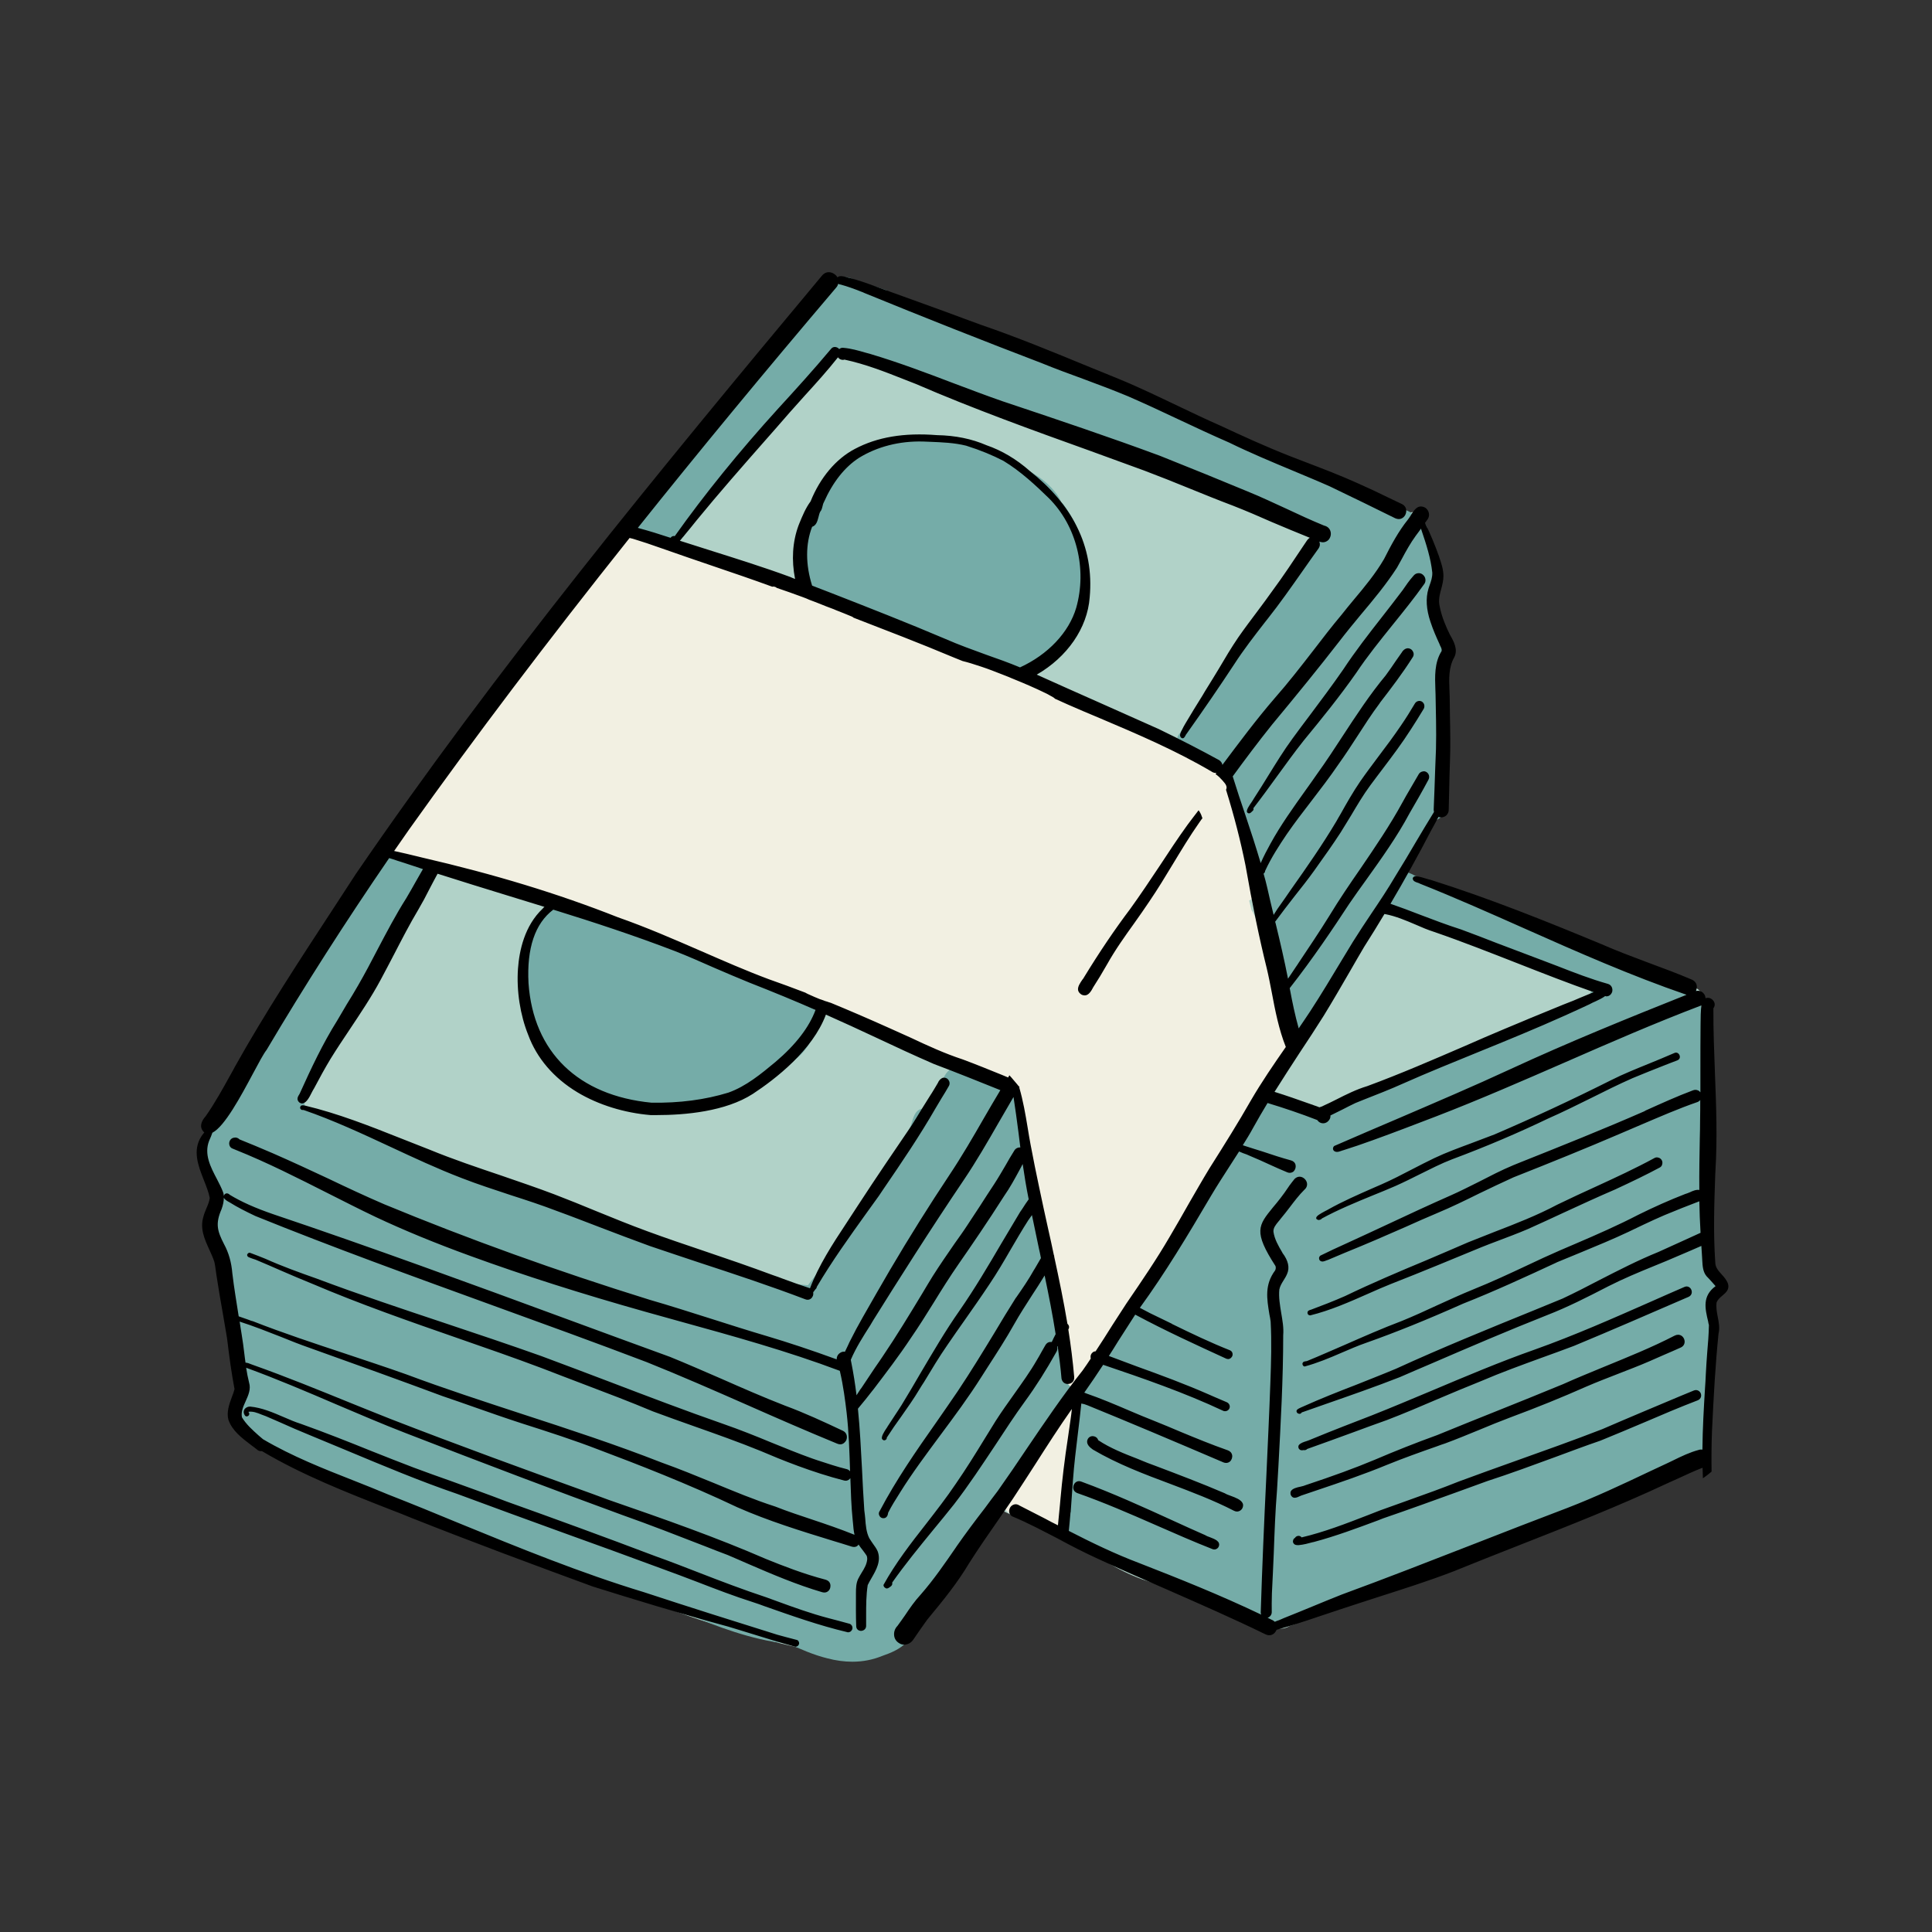 <svg xmlns="http://www.w3.org/2000/svg" xmlns:xlink="http://www.w3.org/1999/xlink" width="65" zoomAndPan="magnify" viewBox="0 0 48.75 48.75" height="65" preserveAspectRatio="xMidYMid meet" version="1.0"><rect x="0" y="0" width="48.75" height="48.75" fill="#333333" stroke="none"/><defs><clipPath id="20ac5f91cd"><path d="M 5 7 L 43.652 7 L 43.652 41.93 L 5 41.93 Z M 5 7 " clip-rule="nonzero"/></clipPath><clipPath id="ea7b6f39ec"><path d="M 5 6.859 L 43.652 6.859 L 43.652 41.93 L 5 41.93 Z M 5 6.859 " clip-rule="nonzero"/></clipPath><clipPath id="32f7b0b6f7"><path d="M 4.852 6.859 L 43.652 6.859 L 43.652 41.93 L 4.852 41.93 Z M 4.852 6.859 " clip-rule="nonzero"/></clipPath></defs><g clip-path="url(#20ac5f91cd)"><path fill="#b1d2c8" d="M 43.25 32.723 C 43.18 32.852 43.16 33.004 43.191 33.172 C 43.203 33.277 43.207 33.387 43.211 33.488 C 43.215 33.598 43.219 33.711 43.23 33.824 C 43.262 33.969 43.23 34.098 43.141 34.184 C 43.121 34.383 43.102 34.582 43.078 34.785 C 43.078 34.793 43.078 34.805 43.074 34.82 C 43.141 35.02 43.129 35.23 43.117 35.434 C 43.105 35.59 43.098 35.75 43.125 35.902 C 43.148 36.082 43.152 36.262 43.152 36.438 L 43.152 36.523 C 43.09 36.758 42.77 37.109 42.488 37.109 C 42.484 37.109 42.48 37.109 42.477 37.109 C 42.434 37.109 42.395 37.102 42.355 37.09 C 42.039 37.508 41.535 37.641 41.051 37.77 L 41.039 37.77 C 40.82 37.84 40.602 37.91 40.383 37.984 C 40.16 38.059 39.926 38.133 39.699 38.207 C 39.418 38.293 39.129 38.375 38.848 38.453 L 38.676 38.504 C 38.48 38.59 38.219 38.703 37.953 38.82 C 37.848 38.871 37.746 38.922 37.641 38.969 C 37.461 39.055 37.277 39.141 37.094 39.219 C 36.891 39.309 36.641 39.414 36.414 39.32 L 36.031 39.488 C 35.355 39.781 34.66 40.086 33.984 40.406 C 33.898 40.445 33.812 40.484 33.73 40.523 C 33.453 40.648 33.164 40.781 32.875 40.898 C 32.828 40.918 32.781 40.938 32.734 40.957 C 32.676 40.98 32.609 41.008 32.547 41.027 C 32.445 41.09 32.332 41.109 32.223 41.086 C 32.219 41.086 32.219 41.086 32.219 41.086 C 32.141 41.09 32.043 41.039 31.969 40.996 C 31.777 40.934 31.59 40.859 31.406 40.785 C 31.195 40.699 30.977 40.613 30.754 40.547 C 29.992 40.242 29.402 40.031 28.828 39.855 C 28.504 39.734 28.199 39.586 27.926 39.414 C 27.727 39.312 27.52 39.215 27.316 39.117 C 27.098 39.016 26.867 38.906 26.648 38.789 C 26.426 38.672 26.211 38.539 25.973 38.395 C 25.793 38.332 25.629 38.273 25.465 38.199 C 25.441 38.188 25.414 38.176 25.391 38.164 C 25.297 38.125 25.199 38.082 25.129 38.008 C 25.059 38.074 24.98 38.109 24.898 38.117 C 24.824 38.219 24.75 38.328 24.68 38.43 C 24.516 38.676 24.34 38.93 24.133 39.145 C 24.113 39.16 24.09 39.172 24.062 39.18 C 24.016 39.254 23.965 39.328 23.918 39.406 C 23.781 39.617 23.648 39.836 23.52 40.047 C 23.43 40.191 23.344 40.336 23.25 40.48 L 23.223 40.527 C 23.152 40.645 23.078 40.766 22.977 40.859 C 23.012 40.883 23.043 40.914 23.062 40.957 C 23.184 41.215 22.941 41.336 22.77 41.422 C 22.711 41.449 22.656 41.477 22.617 41.504 C 22.316 41.668 21.984 41.832 21.637 41.832 C 21.539 41.832 21.441 41.816 21.344 41.789 C 21.277 41.777 21.203 41.77 21.133 41.762 C 20.922 41.73 20.707 41.703 20.496 41.637 C 20.004 41.547 19.422 41.426 18.867 41.203 C 18.066 41.027 17.246 40.758 16.434 40.41 C 15.938 40.242 15.438 40.051 14.91 39.816 C 14.219 39.613 13.516 39.371 12.824 39.094 C 12.555 39.027 12.27 38.953 11.977 38.867 C 11.555 38.734 11.125 38.57 10.699 38.375 C 10.172 38.211 9.652 37.98 9.145 37.762 C 8.941 37.672 8.73 37.578 8.523 37.488 C 7.855 37.223 7.258 36.895 6.734 36.512 C 6.707 36.496 6.684 36.48 6.66 36.461 C 6.531 36.531 6.383 36.504 6.277 36.395 C 5.977 36.109 5.816 35.594 6.066 35.211 C 6.074 35.203 6.082 35.191 6.09 35.18 L 6.09 35.156 C 6.094 35.082 6.094 35.012 6.086 34.945 C 5.941 34.875 5.867 34.707 5.883 34.492 C 5.844 34.043 5.816 33.582 5.789 33.137 C 5.773 32.891 5.762 32.645 5.742 32.398 C 5.746 32.086 5.625 31.793 5.512 31.512 C 5.473 31.418 5.434 31.324 5.398 31.23 L 5.395 31.215 L 5.395 31.16 C 5.391 31.074 5.387 30.973 5.395 30.875 C 5.391 30.84 5.391 30.805 5.398 30.77 L 5.414 30.719 C 5.426 30.652 5.441 30.594 5.465 30.539 C 5.488 30.461 5.508 30.391 5.52 30.328 C 5.488 30.293 5.461 30.262 5.449 30.219 C 5.332 29.898 5.266 29.605 5.246 29.312 C 5.059 29.129 5.125 28.852 5.168 28.734 C 5.234 28.531 5.332 28.219 5.539 28.023 C 5.555 27.879 5.637 27.758 5.762 27.695 C 5.824 27.656 5.875 27.594 5.93 27.523 C 5.945 27.504 5.961 27.48 5.98 27.461 C 5.996 27.352 6.062 27.238 6.164 27.164 L 6.219 27.086 C 6.277 27 6.336 26.914 6.395 26.828 C 6.457 26.738 6.516 26.652 6.578 26.562 C 6.578 26.516 6.586 26.469 6.605 26.426 L 6.594 26.426 L 6.633 26.363 C 6.715 26.246 6.805 26.125 6.895 26.012 C 6.949 25.941 7.004 25.867 7.059 25.797 L 7.16 25.613 C 7.43 25.133 7.711 24.633 8.035 24.172 C 8.172 23.969 8.301 23.754 8.43 23.547 C 8.578 23.301 8.734 23.047 8.902 22.809 C 9.172 22.414 9.461 22.02 9.742 21.641 L 9.891 21.438 C 10.055 21.152 10.207 20.902 10.355 20.672 C 10.461 20.516 10.562 20.359 10.668 20.207 C 10.859 19.906 11.051 19.625 11.238 19.359 L 11.238 19.336 L 11.258 19.336 C 12.227 17.926 13.074 16.82 13.926 15.859 L 14.094 15.672 C 14.277 15.465 14.469 15.254 14.652 15.043 C 14.816 14.812 14.992 14.578 15.172 14.344 C 15.363 14.047 15.551 13.785 15.746 13.543 C 16.113 13.047 16.566 12.543 17.16 11.953 C 17.277 11.824 17.398 11.691 17.52 11.559 C 17.695 11.254 17.902 10.902 18.133 10.566 C 18.605 9.844 19.188 9.203 19.754 8.582 C 20.094 8.211 20.441 7.828 20.766 7.434 C 20.801 7.391 20.828 7.336 20.859 7.277 C 20.922 7.16 20.984 7.043 21.098 7.008 C 21.16 6.988 21.23 7.004 21.309 7.047 C 21.371 7.094 21.41 7.141 21.426 7.195 C 21.469 7.203 21.504 7.215 21.543 7.227 C 21.574 7.238 21.605 7.25 21.633 7.254 C 21.789 7.305 21.941 7.355 22.09 7.41 C 22.375 7.477 22.609 7.543 22.824 7.617 C 23.039 7.691 23.258 7.777 23.492 7.887 L 23.52 7.891 C 23.645 7.914 23.789 7.941 23.867 8.062 L 23.902 8.07 C 24 8.102 24.102 8.133 24.203 8.145 L 24.242 8.148 L 24.242 8.156 C 24.289 8.176 24.328 8.203 24.355 8.242 C 24.805 8.359 25.25 8.523 25.68 8.684 C 25.773 8.719 25.863 8.754 25.957 8.785 C 26.047 8.816 26.133 8.852 26.223 8.883 C 26.457 8.973 26.699 9.062 26.938 9.133 C 27.203 9.152 27.273 9.289 27.277 9.41 C 27.422 9.48 27.57 9.527 27.723 9.555 C 27.805 9.562 27.887 9.613 27.938 9.691 C 28.418 9.844 28.883 10.059 29.328 10.27 C 29.492 10.344 29.652 10.418 29.812 10.492 C 29.824 10.496 29.84 10.5 29.855 10.508 C 29.895 10.523 29.934 10.539 29.973 10.547 C 30.109 10.539 30.242 10.621 30.297 10.75 C 30.363 10.777 30.426 10.801 30.492 10.828 C 30.605 10.871 30.719 10.914 30.828 10.969 C 30.941 10.992 31.035 11.039 31.129 11.09 C 31.18 11.113 31.23 11.141 31.281 11.164 C 31.371 11.148 31.441 11.188 31.508 11.227 L 31.523 11.234 C 31.566 11.254 31.621 11.27 31.676 11.285 C 31.816 11.328 31.977 11.371 32.051 11.52 C 32.156 11.574 32.266 11.633 32.371 11.688 C 32.605 11.816 32.848 11.953 33.109 12.016 C 33.18 12.035 33.266 12.062 33.328 12.125 C 33.445 12.172 33.594 12.23 33.746 12.281 C 33.809 12.27 33.867 12.289 33.922 12.305 C 33.938 12.312 33.957 12.316 33.973 12.32 C 34.047 12.34 34.152 12.375 34.215 12.465 C 34.484 12.594 34.719 12.707 35.012 12.723 L 35.023 12.727 C 35.082 12.75 35.145 12.781 35.203 12.809 C 35.277 12.848 35.355 12.887 35.438 12.914 C 35.488 12.91 35.535 12.922 35.578 12.934 C 35.66 12.91 35.742 12.926 35.805 12.977 L 35.805 12.938 L 35.875 13.059 C 35.926 13.141 35.957 13.23 35.988 13.32 C 36.004 13.367 36.023 13.422 36.047 13.469 C 36.082 13.531 36.094 13.605 36.074 13.676 C 36.125 13.836 36.184 14.039 36.23 14.25 L 36.234 14.25 C 36.25 14.301 36.234 14.352 36.195 14.387 C 36.199 14.457 36.199 14.523 36.199 14.602 C 36.191 14.715 36.16 14.824 36.125 14.926 C 36.098 15.012 36.074 15.094 36.062 15.18 C 36.082 15.289 36.121 15.398 36.156 15.504 C 36.203 15.633 36.246 15.762 36.266 15.902 C 36.324 15.93 36.371 15.977 36.395 16.039 C 36.496 16.102 36.539 16.238 36.496 16.344 C 36.488 16.57 36.457 16.797 36.43 17.02 C 36.422 17.082 36.414 17.141 36.406 17.203 C 36.363 17.793 36.391 18.391 36.418 18.965 C 36.422 19.09 36.43 19.211 36.434 19.332 C 36.441 19.422 36.449 19.52 36.453 19.613 C 36.457 19.707 36.465 19.805 36.473 19.895 C 36.48 19.949 36.48 19.996 36.469 20.039 C 36.469 20.074 36.453 20.117 36.43 20.156 C 36.359 20.27 36.289 20.383 36.223 20.496 C 36.246 20.637 36.156 20.754 36.078 20.863 C 36.039 20.914 36 20.961 35.977 21.012 C 35.887 21.168 35.789 21.32 35.691 21.465 L 35.609 21.594 C 35.531 21.711 35.457 21.836 35.387 21.957 C 35.359 22.004 35.332 22.051 35.301 22.098 C 35.348 22.113 35.395 22.129 35.438 22.145 C 35.484 22.152 35.535 22.168 35.582 22.184 C 35.617 22.195 35.648 22.207 35.684 22.215 C 35.98 22.309 36.297 22.406 36.609 22.52 C 36.902 22.625 37.152 22.73 37.379 22.836 C 37.445 22.844 37.508 22.879 37.562 22.926 C 37.605 22.953 37.652 22.973 37.703 22.992 C 37.805 23.031 37.902 23.07 37.969 23.164 C 37.973 23.164 37.973 23.168 37.973 23.168 C 37.996 23.176 38.016 23.184 38.039 23.191 L 38.199 23.238 C 39.02 23.492 39.863 23.75 40.648 24.133 C 41.066 24.336 41.523 24.488 41.961 24.633 C 42.152 24.699 42.352 24.762 42.539 24.832 C 42.781 24.871 42.914 25.008 42.98 25.113 C 43.07 25.254 43.098 25.426 43.055 25.582 C 43.062 25.633 43.07 25.68 43.078 25.727 C 43.086 25.773 43.09 25.824 43.098 25.871 C 43.102 25.91 43.105 25.949 43.113 25.988 C 43.172 26.176 43.152 26.324 43.051 26.418 C 43.051 26.574 43.047 26.734 43.039 26.891 C 43.082 27.051 43.086 27.215 43.094 27.379 C 43.094 27.438 43.098 27.5 43.102 27.562 C 43.113 27.938 43.102 28.312 43.09 28.68 C 43.082 28.832 43.078 28.984 43.074 29.137 C 43.078 29.203 43.09 29.281 43.102 29.363 C 43.141 29.578 43.18 29.82 43.012 29.988 C 43.02 30.062 43.023 30.137 43.027 30.211 C 43.039 30.43 43.051 30.652 43.09 30.871 C 43.098 30.961 43.098 31.047 43.098 31.133 C 43.098 31.246 43.098 31.355 43.117 31.461 C 43.125 31.523 43.133 31.582 43.141 31.641 C 43.156 31.738 43.172 31.84 43.172 31.945 C 43.184 31.973 43.191 32 43.199 32.027 C 43.211 32.059 43.219 32.09 43.23 32.121 C 43.297 32.176 43.336 32.258 43.344 32.344 C 43.387 32.473 43.352 32.605 43.25 32.723 Z M 43.25 32.723 " fill-opacity="1" fill-rule="nonzero"/></g><g clip-path="url(#ea7b6f39ec)"><path fill="#75aca8" d="M 26.809 35.406 C 26.777 35.543 26.695 35.648 26.582 35.695 C 26.434 35.941 26.273 36.188 26.121 36.422 C 26.008 36.594 25.891 36.77 25.781 36.945 C 25.738 37.016 25.695 37.09 25.648 37.164 C 25.531 37.355 25.414 37.555 25.285 37.742 L 25.266 37.773 C 25.18 37.902 25.09 38.031 24.961 38.121 C 24.852 38.293 24.746 38.461 24.641 38.629 C 24.434 38.969 24.215 39.316 23.988 39.652 C 23.949 39.703 23.914 39.762 23.875 39.82 C 23.77 39.98 23.652 40.16 23.449 40.207 C 23.285 40.457 23.078 40.766 22.898 41.07 C 22.898 41.074 22.898 41.078 22.895 41.082 C 22.961 41.18 22.977 41.328 22.879 41.434 C 22.719 41.609 22.484 41.707 22.258 41.785 C 22.027 41.879 21.777 41.93 21.508 41.93 C 21.305 41.93 21.094 41.902 20.875 41.844 C 20.523 41.758 20.184 41.605 19.859 41.461 L 19.797 41.43 C 19.703 41.461 19.602 41.441 19.512 41.426 C 18.625 41.27 17.785 40.918 16.973 40.578 C 16.863 40.535 16.758 40.488 16.652 40.445 C 16.07 40.285 15.508 40.086 14.984 39.855 C 14.965 39.844 14.93 39.828 14.879 39.805 C 14.793 39.766 14.672 39.711 14.531 39.645 C 14.457 39.613 14.383 39.582 14.312 39.547 C 14.301 39.543 14.293 39.539 14.285 39.535 C 14.105 39.484 13.926 39.426 13.742 39.371 L 13.332 39.246 C 12.422 38.973 11.48 38.691 10.598 38.293 C 10.566 38.273 10.508 38.25 10.445 38.223 C 10.262 38.145 10.035 38.047 9.973 37.926 C 9.801 37.844 9.625 37.754 9.438 37.656 C 9.203 37.574 8.941 37.469 8.645 37.344 C 8.586 37.359 8.523 37.355 8.457 37.34 C 7.73 37.168 7.078 36.828 6.566 36.359 C 6.398 36.406 6.234 36.309 6.125 36.09 C 6.031 35.797 6.008 35.375 6.23 35.125 C 6.211 35.039 6.207 34.945 6.203 34.859 C 6.203 34.797 6.199 34.738 6.195 34.68 C 6.059 34.57 6.062 34.395 6.066 34.242 C 6.07 34.203 6.07 34.16 6.07 34.121 C 6.047 33.953 6.027 33.781 6.008 33.609 C 5.965 33.246 5.926 32.871 5.855 32.504 C 5.781 32.426 5.754 32.316 5.734 32.219 L 5.723 32.18 C 5.699 32.105 5.672 32.027 5.645 31.953 C 5.617 31.883 5.594 31.812 5.57 31.746 C 5.555 31.711 5.543 31.672 5.535 31.633 C 5.512 31.559 5.492 31.488 5.441 31.438 L 5.434 31.43 C 5.316 31.246 5.344 31.016 5.367 30.812 L 5.371 30.789 C 5.379 30.668 5.41 30.551 5.453 30.457 C 5.426 30.402 5.402 30.34 5.379 30.289 C 5.293 30.07 5.234 29.836 5.203 29.59 C 5.02 29.469 5.051 29.227 5.07 29.051 L 5.074 29.02 C 5.094 28.852 5.125 28.602 5.324 28.5 C 5.336 28.477 5.352 28.453 5.363 28.43 C 5.375 28.414 5.383 28.406 5.391 28.398 C 5.395 28.391 5.402 28.379 5.414 28.371 C 5.441 28.34 5.477 28.312 5.512 28.285 C 5.551 28.254 5.59 28.223 5.617 28.188 C 5.719 28.082 5.785 27.957 5.852 27.836 L 5.844 27.836 L 5.887 27.773 C 6.004 27.613 6.105 27.434 6.203 27.262 C 6.27 27.148 6.336 27.031 6.406 26.922 C 6.324 26.738 6.461 26.582 6.562 26.469 L 6.578 26.449 C 6.785 26.148 6.984 25.828 7.176 25.52 L 7.297 25.316 C 7.516 24.953 7.75 24.594 7.98 24.246 C 8.184 23.934 8.398 23.609 8.598 23.285 C 8.68 23.152 8.77 23.027 8.859 22.902 C 8.957 22.762 9.062 22.617 9.152 22.469 C 9.184 22.43 9.203 22.387 9.23 22.34 C 9.285 22.238 9.34 22.133 9.453 22.086 C 9.461 22.074 9.469 22.062 9.477 22.051 C 9.512 21.996 9.555 21.934 9.613 21.895 C 9.613 21.895 9.613 21.891 9.609 21.891 C 9.59 21.848 9.566 21.801 9.566 21.742 C 9.551 21.578 9.637 21.43 9.785 21.359 L 9.801 21.352 L 9.82 21.359 C 9.859 21.383 9.906 21.402 9.953 21.418 C 10.047 21.445 10.145 21.465 10.254 21.477 L 10.273 21.48 L 10.281 21.492 C 10.289 21.5 10.293 21.512 10.297 21.52 C 10.332 21.539 10.363 21.562 10.391 21.59 C 10.508 21.598 10.637 21.676 10.668 21.836 C 10.738 21.902 10.777 22.012 10.758 22.113 C 10.789 22.215 10.773 22.324 10.719 22.402 C 10.66 22.469 10.613 22.547 10.566 22.629 C 10.461 22.805 10.355 22.988 10.156 23.055 C 10.117 23.109 10.074 23.188 10.027 23.27 C 9.945 23.414 9.852 23.578 9.742 23.684 C 9.566 24.004 9.352 24.402 9.16 24.793 C 9.117 24.887 9.074 24.977 9.031 25.066 C 8.707 25.742 8.371 26.438 7.941 27.062 C 7.855 27.195 7.766 27.324 7.68 27.449 C 7.672 27.492 7.664 27.539 7.656 27.582 C 7.664 27.703 7.68 27.82 7.695 27.938 L 7.699 27.938 C 7.711 27.945 7.723 27.953 7.734 27.957 C 8.18 28.066 8.598 28.23 9.059 28.418 C 9.094 28.434 9.133 28.445 9.176 28.457 C 9.305 28.492 9.441 28.531 9.527 28.66 C 9.551 28.668 9.574 28.676 9.598 28.684 C 9.758 28.742 9.91 28.793 9.996 28.926 L 10.008 28.93 C 10.656 29.074 11.262 29.273 11.812 29.523 C 11.828 29.531 11.844 29.539 11.863 29.547 C 11.914 29.539 11.965 29.547 12.008 29.574 L 12.371 29.734 C 12.941 29.98 13.531 30.238 14.109 30.504 C 14.125 30.5 14.141 30.5 14.156 30.5 C 14.621 30.582 15.07 30.738 15.504 30.891 C 15.652 30.945 15.805 30.996 15.953 31.047 C 16.094 31.094 16.238 31.148 16.375 31.199 C 16.707 31.328 17.055 31.457 17.41 31.512 C 17.449 31.52 17.484 31.527 17.52 31.535 C 17.699 31.578 17.906 31.625 18.027 31.793 C 18.453 31.934 18.844 32.074 19.215 32.23 C 19.273 32.258 19.32 32.301 19.352 32.352 C 19.641 32.363 19.93 32.387 20.211 32.414 L 20.387 32.43 C 20.426 32.375 20.469 32.324 20.508 32.273 C 20.574 32.188 20.637 32.105 20.703 32.023 C 21.094 31.402 21.473 30.84 21.863 30.309 C 21.93 30.195 21.996 30.078 22.062 29.965 C 22.238 29.66 22.418 29.344 22.656 29.078 C 22.766 28.879 22.875 28.664 22.965 28.445 C 22.98 28.41 22.992 28.367 23.008 28.324 C 23.059 28.148 23.125 27.93 23.387 27.977 L 23.414 27.93 C 23.484 27.809 23.555 27.688 23.629 27.566 L 23.652 27.535 L 23.652 27.539 C 23.668 27.52 23.688 27.5 23.707 27.484 C 23.777 27.207 23.879 27.031 24.012 26.961 C 24.094 26.922 24.184 26.918 24.277 26.961 C 24.332 26.992 24.375 27.027 24.418 27.059 C 24.492 27.062 24.566 27.094 24.637 27.125 C 24.691 27.148 24.746 27.172 24.797 27.184 C 24.938 27.125 25.07 27.188 25.188 27.242 C 25.207 27.25 25.227 27.258 25.246 27.27 C 25.449 27.305 25.551 27.477 25.641 27.625 L 25.641 27.629 L 25.648 27.629 L 25.656 27.656 C 25.691 27.793 25.719 27.93 25.742 28.066 C 25.766 28.195 25.789 28.328 25.824 28.457 C 25.875 28.574 25.883 28.676 25.84 28.758 C 25.867 28.926 25.887 29.09 25.906 29.258 C 25.984 29.84 26.059 30.441 26.246 31.02 C 26.258 31.098 26.297 31.18 26.332 31.262 C 26.41 31.43 26.496 31.621 26.363 31.781 C 26.406 31.969 26.445 32.137 26.484 32.293 C 26.527 32.328 26.559 32.375 26.578 32.43 L 26.582 32.43 L 26.59 32.461 C 26.617 32.645 26.652 32.793 26.699 32.934 L 26.727 33.031 L 26.707 33.02 C 26.734 33.215 26.777 33.414 26.82 33.605 C 26.852 33.746 26.883 33.891 26.906 34.035 C 26.938 34.223 26.969 34.375 27.035 34.527 L 27.039 34.535 C 27.055 34.613 27.051 34.691 27.047 34.766 C 27.043 34.836 27.039 34.906 27.051 34.973 L 27.051 34.977 C 27.098 35.199 26.969 35.344 26.816 35.391 Z M 13.27 25.016 C 13.277 25.355 13.367 25.668 13.527 25.926 L 13.535 26.012 C 13.574 26.355 13.664 26.75 14.02 26.82 L 14.031 26.832 C 14.254 27.129 14.621 27.625 15.047 27.578 C 15.293 27.875 15.707 27.902 16.074 27.926 C 16.121 27.93 16.168 27.934 16.211 27.938 C 16.305 27.969 16.41 27.988 16.531 27.992 C 16.566 27.996 16.605 27.996 16.641 27.996 C 16.934 27.996 17.223 27.945 17.5 27.895 C 17.551 27.883 17.602 27.875 17.648 27.867 C 17.672 27.863 17.695 27.859 17.719 27.859 C 17.781 27.852 17.848 27.844 17.91 27.816 C 18.27 27.883 18.566 27.641 18.832 27.426 C 18.906 27.367 18.977 27.309 19.043 27.262 C 19.223 27.227 19.395 27.145 19.547 27.02 C 19.777 26.945 20.004 26.805 20.207 26.613 C 20.359 26.457 20.473 26.273 20.531 26.082 C 20.59 26.008 20.625 25.91 20.645 25.781 C 20.668 25.648 20.617 25.516 20.516 25.43 C 20.457 25.363 20.395 25.312 20.328 25.277 C 20.293 25.219 20.238 25.172 20.164 25.141 C 20.094 25.051 19.984 25.027 19.891 25.008 C 19.852 25 19.816 24.996 19.781 24.984 C 19.48 24.895 19.176 24.797 18.883 24.699 L 18.699 24.641 C 18.66 24.402 18.438 24.336 18.273 24.305 C 18.109 24.262 17.949 24.219 17.801 24.176 C 17.266 24.008 16.703 23.785 16.133 23.508 L 16.133 23.504 L 16.105 23.496 C 15.531 23.328 14.977 23.156 14.457 22.91 C 14.43 22.895 14.402 22.875 14.375 22.852 C 14.32 22.805 14.254 22.75 14.156 22.766 C 14.109 22.77 14.066 22.789 14.027 22.816 C 13.914 22.816 13.801 22.863 13.734 22.93 C 13.617 23.027 13.488 23.148 13.469 23.309 C 13.41 23.414 13.355 23.535 13.301 23.691 C 13.234 23.891 13.188 24.09 13.152 24.258 C 13.102 24.441 13.109 24.59 13.18 24.703 C 13.18 24.828 13.207 24.934 13.27 25.016 Z M 26.844 12.738 C 26.82 12.711 26.801 12.688 26.777 12.668 C 26.68 12.418 26.391 12.156 26.219 12.039 C 26.008 11.895 25.77 11.77 25.504 11.66 C 25.109 11.43 24.684 11.199 24.242 11.184 C 23.938 11.086 23.617 11.082 23.309 11.078 C 23.184 11.074 23.055 11.074 22.93 11.066 C 22.859 11.047 22.785 11.066 22.73 11.117 C 22.68 11.117 22.629 11.121 22.574 11.121 C 22.527 11.129 22.473 11.121 22.414 11.117 C 22.336 11.109 22.262 11.102 22.191 11.117 L 22.18 11.117 L 22.18 11.121 C 22.09 11.137 22.004 11.18 21.918 11.223 C 21.855 11.254 21.793 11.285 21.73 11.301 L 21.719 11.309 C 21.637 11.371 21.543 11.426 21.441 11.488 C 21.18 11.645 20.887 11.824 20.824 12.148 C 20.711 12.199 20.664 12.312 20.621 12.41 L 20.613 12.43 C 20.418 12.809 20.297 13.129 20.238 13.441 C 20.129 13.496 20.07 13.617 20.102 13.727 C 20.121 14.043 20.195 14.348 20.316 14.605 C 20.285 14.812 20.504 14.934 20.652 15.016 C 20.887 15.156 21.152 15.219 21.406 15.277 C 21.621 15.328 21.844 15.383 22.047 15.48 C 22.145 15.523 22.242 15.562 22.344 15.602 C 22.566 15.695 22.797 15.789 23.008 15.922 C 23.41 16.09 23.844 16.258 24.332 16.445 C 24.562 16.547 24.801 16.609 25.027 16.672 C 25.168 16.711 25.312 16.75 25.457 16.797 L 25.523 16.82 C 25.586 16.844 25.652 16.867 25.715 16.891 C 25.758 16.938 25.816 16.961 25.883 16.965 C 25.891 16.965 25.895 16.969 25.898 16.969 C 25.965 16.969 26.031 16.938 26.078 16.883 C 26.125 16.832 26.148 16.762 26.145 16.691 C 26.492 16.559 26.934 16.074 27.027 15.859 C 27.277 15.605 27.301 15.223 27.316 14.887 C 27.32 14.848 27.324 14.809 27.324 14.766 C 27.32 14.707 27.328 14.645 27.332 14.578 C 27.348 14.441 27.363 14.285 27.27 14.176 C 27.258 14.074 27.238 13.977 27.223 13.879 L 27.219 13.859 C 27.23 13.84 27.238 13.82 27.242 13.797 C 27.391 13.473 26.848 12.746 26.844 12.738 Z M 43.375 32.305 C 43.352 32.234 43.301 32.191 43.25 32.152 C 43.234 32.137 43.215 32.121 43.199 32.105 C 43.191 32.039 43.172 31.977 43.152 31.918 C 43.129 31.852 43.105 31.785 43.102 31.719 C 43.09 31.539 43.039 31.426 42.953 31.371 C 42.93 30.945 42.934 30.512 42.941 30.09 C 42.941 29.922 42.945 29.75 42.945 29.582 C 43.074 29.535 43.195 29.402 43.125 29.051 C 43.113 28.965 43.098 28.879 43.086 28.793 C 43.074 28.734 43.066 28.676 43.059 28.621 C 43.055 28.285 43.059 27.941 43.062 27.609 C 43.066 27.43 43.066 27.25 43.07 27.07 C 43.121 26.992 43.117 26.898 43.109 26.812 L 43.109 26.781 C 43.109 26.73 43.109 26.68 43.109 26.625 C 43.109 26.539 43.109 26.449 43.109 26.355 C 43.105 26.312 43.102 26.25 43.102 26.184 C 43.09 25.922 43.078 25.566 42.922 25.414 C 42.961 25.262 42.922 25.113 42.816 25 C 42.738 24.906 42.617 24.867 42.543 24.844 C 42.465 24.812 42.387 24.77 42.312 24.727 L 42.246 24.691 C 42.16 24.637 41.863 24.465 41.617 24.531 C 41.609 24.523 41.602 24.512 41.59 24.504 C 41.539 24.453 41.473 24.418 41.406 24.406 C 41.344 24.32 41.246 24.277 41.16 24.242 C 40.902 24.109 40.648 23.996 40.402 23.898 C 40.117 23.785 39.82 23.684 39.539 23.59 C 39.344 23.523 39.141 23.453 38.941 23.383 C 38.742 23.312 38.562 23.25 38.379 23.195 C 38.059 23.035 37.637 22.832 37.188 22.676 C 37.008 22.613 36.828 22.559 36.656 22.512 L 36.637 22.508 C 36.613 22.504 36.594 22.496 36.57 22.492 C 36.543 22.438 36.488 22.395 36.418 22.375 C 36.16 22.305 35.934 22.199 35.691 22.09 L 35.625 22.055 C 35.586 22.039 35.504 21.996 35.422 21.996 C 35.617 21.652 35.809 21.309 35.996 20.969 L 36.133 20.719 C 36.254 20.707 36.355 20.645 36.422 20.543 C 36.5 20.418 36.512 20.254 36.449 20.105 C 36.434 19.961 36.43 19.809 36.422 19.664 C 36.418 19.57 36.414 19.477 36.406 19.383 C 36.594 19.23 36.523 18.973 36.469 18.781 C 36.438 18.645 36.41 18.508 36.387 18.387 C 36.363 18.039 36.316 17.703 36.27 17.422 C 36.285 17.273 36.332 17.125 36.375 16.984 C 36.406 16.875 36.438 16.766 36.461 16.648 C 36.465 16.609 36.473 16.574 36.484 16.531 C 36.504 16.441 36.527 16.352 36.488 16.258 C 36.484 16.242 36.477 16.227 36.469 16.215 C 36.465 16.102 36.414 15.992 36.32 15.898 C 36.281 15.812 36.262 15.719 36.242 15.625 C 36.219 15.52 36.199 15.414 36.152 15.32 L 36.148 15.156 C 36.148 15.055 36.148 14.957 36.148 14.855 C 36.164 14.816 36.168 14.773 36.168 14.734 C 36.301 14.594 36.328 14.391 36.23 14.219 C 36.176 14.062 36.113 13.91 36.051 13.758 C 36.031 13.703 36.008 13.648 35.984 13.59 C 36.059 13.445 36.043 13.246 35.867 13.133 L 35.828 13.113 C 35.797 13.094 35.766 13.074 35.734 13.055 C 35.594 12.852 35.234 12.797 35.043 12.801 L 35.039 12.801 C 34.953 12.727 34.844 12.695 34.77 12.688 L 34.617 12.645 C 34.547 12.625 34.473 12.605 34.398 12.586 C 34.324 12.43 34.156 12.336 33.941 12.328 C 33.863 12.227 33.75 12.203 33.641 12.176 C 33.582 12.164 33.527 12.152 33.48 12.129 C 33.219 12.016 32.957 11.879 32.707 11.746 C 32.297 11.531 31.875 11.309 31.418 11.172 C 31.363 11.078 31.27 11.043 31.18 11.008 C 31.133 10.988 31.09 10.973 31.055 10.953 C 30.52 10.617 29.922 10.418 29.348 10.223 C 28.98 10.098 28.602 9.969 28.246 9.809 C 28.242 9.77 28.219 9.734 28.184 9.715 C 28.152 9.699 28 9.609 27.906 9.652 C 27.887 9.66 27.867 9.676 27.852 9.707 L 27.84 9.703 C 27.77 9.688 27.699 9.672 27.641 9.656 C 27.523 9.602 27.41 9.539 27.301 9.484 C 27.133 9.395 26.957 9.305 26.777 9.227 C 26.66 9.18 26.543 9.125 26.43 9.074 C 26.129 8.941 25.816 8.805 25.488 8.746 C 25.434 8.668 25.355 8.602 25.266 8.566 L 25.273 8.555 L 25.219 8.547 C 24.965 8.52 24.719 8.422 24.48 8.328 L 24.379 8.289 C 24.156 8.207 23.918 8.129 23.605 8.031 C 23.5 8 23.391 7.969 23.285 7.938 L 23.09 7.879 C 22.91 7.773 22.723 7.672 22.539 7.57 C 22.512 7.473 22.449 7.387 22.363 7.332 L 22.371 7.324 L 22.312 7.305 C 22.203 7.266 22.09 7.234 21.984 7.203 C 21.852 7.164 21.719 7.125 21.586 7.078 C 21.449 6.988 21.246 6.941 21.109 7.082 C 21.043 7.09 20.977 7.125 20.934 7.176 C 20.891 7.223 20.867 7.281 20.867 7.344 C 20.848 7.367 20.832 7.391 20.816 7.414 C 20.617 7.426 20.488 7.582 20.375 7.719 L 20.34 7.762 C 20.207 7.875 20.164 8.07 20.227 8.234 C 20.176 8.309 20.113 8.383 20.023 8.406 C 19.871 8.461 19.77 8.582 19.672 8.703 C 19.617 8.77 19.562 8.832 19.5 8.887 C 19.176 9.223 18.855 9.602 18.484 10.086 C 18.367 10.238 18.234 10.414 18.074 10.551 C 17.922 10.637 17.801 10.809 17.879 11 C 17.742 11.172 17.617 11.355 17.5 11.531 C 17.277 11.418 17.09 11.652 16.953 11.824 C 16.922 11.863 16.891 11.902 16.863 11.934 C 16.746 12.086 16.629 12.238 16.516 12.391 L 16.422 12.516 C 16.406 12.539 16.387 12.562 16.367 12.586 C 16.309 12.668 16.242 12.754 16.168 12.82 C 16.156 12.828 16.145 12.84 16.133 12.852 C 16.055 12.922 15.961 13 15.961 13.129 C 15.957 13.219 15.988 13.305 16.055 13.379 C 16.152 13.562 16.355 13.629 16.562 13.676 C 16.664 13.727 16.789 13.711 16.879 13.645 C 16.883 13.645 16.887 13.645 16.891 13.641 C 16.957 13.672 17.031 13.676 17.105 13.645 C 17.188 13.613 17.254 13.551 17.281 13.473 C 17.293 13.457 17.305 13.438 17.316 13.418 C 17.352 13.359 17.391 13.297 17.406 13.227 C 17.676 12.793 17.977 12.379 18.238 12.027 C 18.477 11.961 18.629 11.746 18.762 11.555 C 18.797 11.508 18.832 11.457 18.867 11.41 C 19.121 11.051 19.438 10.684 19.852 10.258 C 19.992 10.117 20.133 9.977 20.273 9.836 C 20.559 9.547 20.855 9.25 21.141 8.945 C 21.164 8.914 21.191 8.883 21.215 8.852 C 21.27 8.871 21.32 8.887 21.359 8.895 C 21.414 8.918 21.473 8.945 21.531 8.969 C 21.855 9.105 22.191 9.25 22.551 9.285 C 22.559 9.297 22.57 9.312 22.582 9.32 L 22.578 9.328 L 22.625 9.352 C 22.949 9.512 23.301 9.613 23.641 9.715 C 23.902 9.793 24.176 9.875 24.434 9.98 C 24.504 10.016 24.586 10.059 24.676 10.105 C 24.996 10.277 25.391 10.492 25.727 10.477 C 25.828 10.566 25.965 10.617 26.016 10.637 C 26.32 10.773 26.648 10.844 26.965 10.914 C 27.082 10.941 27.207 10.965 27.32 10.996 L 27.375 11.016 C 27.52 11.074 27.668 11.137 27.82 11.156 C 27.98 11.238 28.141 11.316 28.289 11.398 C 28.34 11.422 28.391 11.457 28.441 11.488 C 28.547 11.555 28.66 11.625 28.789 11.656 C 28.848 11.668 28.902 11.668 28.957 11.656 C 29.406 11.902 30.168 12.109 30.578 12.219 C 30.656 12.242 30.723 12.258 30.77 12.273 C 31.027 12.414 31.305 12.559 31.598 12.68 C 31.629 12.691 31.656 12.703 31.688 12.715 C 31.875 12.789 32.07 12.867 32.277 12.836 L 32.328 12.859 C 32.43 13.008 32.586 13.09 32.738 13.168 C 32.781 13.191 32.824 13.215 32.867 13.238 C 33.031 13.324 33.203 13.398 33.371 13.473 C 33.328 13.535 33.285 13.598 33.242 13.66 C 33.148 13.793 33.059 13.926 32.969 14.055 C 32.715 14.426 32.453 14.809 32.168 15.168 C 31.898 15.566 31.605 15.961 31.324 16.34 C 30.949 16.84 30.562 17.355 30.227 17.895 C 30.137 18.02 30.043 18.145 29.953 18.262 C 29.895 18.34 29.832 18.422 29.777 18.496 C 29.707 18.562 29.68 18.668 29.707 18.758 C 29.734 18.84 29.797 18.891 29.875 18.902 C 29.934 18.918 29.996 18.906 30.047 18.875 C 30.129 18.965 30.219 19.051 30.301 19.133 L 30.371 19.199 C 30.539 19.352 30.73 19.465 30.93 19.535 C 30.949 19.539 30.969 19.539 30.988 19.539 C 30.996 19.594 31.02 19.652 31.043 19.703 C 31.055 19.742 31.07 19.777 31.078 19.809 C 31.059 19.891 31.09 19.969 31.121 20.039 L 31.125 20.051 C 31.164 20.148 31.203 20.25 31.238 20.352 C 31.445 20.949 31.629 21.562 31.785 22.176 C 31.867 22.492 31.941 22.832 32.008 23.227 C 32.039 23.379 32.082 23.527 32.125 23.672 C 32.176 23.844 32.223 24.02 32.258 24.195 C 32.289 24.453 32.332 24.723 32.395 25.047 C 32.406 25.113 32.41 25.184 32.418 25.25 C 32.426 25.371 32.438 25.496 32.477 25.617 C 32.516 25.719 32.598 25.797 32.707 25.824 C 32.703 25.902 32.707 25.996 32.801 26.031 C 32.832 26.047 32.863 26.059 32.891 26.059 C 32.906 26.059 32.922 26.055 32.938 26.051 C 33.023 26.02 33.078 25.918 33.117 25.836 C 33.129 25.82 33.137 25.801 33.145 25.785 C 33.262 25.57 33.398 25.363 33.531 25.16 C 33.59 25.07 33.648 24.98 33.707 24.887 C 34.02 24.391 34.344 23.875 34.652 23.363 C 34.727 23.25 34.793 23.137 34.859 23.027 C 34.914 22.934 34.973 22.84 35.031 22.746 C 35.035 22.801 35.051 22.852 35.09 22.898 C 35.152 22.957 35.211 23 35.281 23.035 L 35.281 23.039 C 35.32 23.051 35.359 23.059 35.398 23.059 C 35.414 23.059 35.434 23.059 35.453 23.055 C 35.48 23.098 35.52 23.133 35.574 23.16 C 35.766 23.25 35.973 23.312 36.172 23.375 L 36.289 23.414 C 36.52 23.48 36.734 23.605 36.941 23.727 L 37 23.758 L 37 23.75 C 37.094 23.785 37.203 23.781 37.297 23.738 C 37.664 23.859 38.027 24 38.375 24.133 C 38.492 24.191 38.605 24.254 38.719 24.316 C 38.879 24.402 39.043 24.492 39.207 24.574 C 39.527 24.754 39.879 24.871 40.219 24.984 C 40.293 25.008 40.363 25.035 40.438 25.059 C 40.418 25.066 40.398 25.074 40.383 25.082 C 40.328 25.035 40.266 25.004 40.195 24.992 L 40.16 24.988 L 40.152 25.023 C 40.152 25.027 40.148 25.031 40.141 25.039 L 40.129 25.047 L 40.129 25.062 C 40.125 25.09 40.109 25.117 40.082 25.129 C 40.02 25.152 39.961 25.176 39.898 25.199 L 39.891 25.203 L 39.883 25.211 C 39.879 25.219 39.871 25.223 39.863 25.227 C 39.844 25.234 39.824 25.242 39.801 25.25 C 39.793 25.254 39.785 25.258 39.77 25.258 L 39.758 25.262 C 39.727 25.277 39.699 25.293 39.668 25.309 C 39.594 25.352 39.516 25.387 39.438 25.422 L 39.305 25.484 C 39.242 25.516 39.184 25.543 39.121 25.57 L 39.082 25.586 C 39.047 25.602 39.016 25.613 38.984 25.629 L 38.953 25.641 C 38.883 25.668 38.809 25.695 38.73 25.711 C 38.711 25.715 38.691 25.715 38.672 25.715 C 38.66 25.711 38.652 25.707 38.648 25.703 L 38.629 25.684 L 38.605 25.695 C 38.23 25.879 37.945 26.027 37.688 26.176 C 37.648 26.199 37.609 26.223 37.574 26.242 C 37.418 26.297 37.266 26.375 37.117 26.449 C 37.027 26.496 36.938 26.543 36.848 26.582 C 36.773 26.621 36.699 26.66 36.625 26.699 L 36.613 26.699 L 36.609 26.703 C 36.543 26.723 36.48 26.758 36.414 26.793 C 36.367 26.82 36.316 26.848 36.27 26.863 C 36.09 26.945 35.898 27.016 35.715 27.086 C 35.57 27.141 35.422 27.195 35.277 27.254 C 34.688 27.492 34.082 27.773 33.422 28.121 L 33.387 28.133 C 33.051 28.035 32.699 27.965 32.363 27.898 L 32.34 27.895 C 32.312 27.887 32.289 27.879 32.266 27.867 C 32.262 27.832 32.246 27.797 32.223 27.77 C 32.195 27.742 32.16 27.727 32.125 27.73 C 31.973 27.742 31.906 27.879 31.848 28 C 31.828 28.035 31.812 28.07 31.793 28.102 C 31.707 28.098 31.625 28.156 31.602 28.246 C 31.57 28.324 31.531 28.398 31.492 28.473 C 31.449 28.543 31.41 28.617 31.375 28.707 C 31.367 28.766 31.34 28.82 31.309 28.875 C 31.301 28.891 31.293 28.906 31.285 28.918 C 31.184 28.969 31.129 29.07 31.074 29.168 C 31.051 29.211 31.027 29.254 30.996 29.293 C 30.859 29.516 30.711 29.742 30.57 29.961 L 30.465 30.125 C 30.41 30.215 30.352 30.309 30.293 30.402 C 30.188 30.578 30.074 30.758 29.957 30.938 C 29.941 30.965 29.926 30.988 29.906 31.012 C 29.863 31.078 29.816 31.145 29.812 31.227 C 29.539 31.707 29.223 32.172 28.914 32.625 C 28.836 32.738 28.758 32.855 28.68 32.969 C 28.621 33.043 28.562 33.113 28.504 33.184 C 28.344 33.383 28.176 33.586 28.031 33.812 C 27.902 34.039 27.734 34.227 27.555 34.43 L 27.539 34.449 C 27.5 34.488 27.484 34.547 27.492 34.602 C 27.5 34.648 27.523 34.691 27.559 34.727 C 27.547 34.742 27.535 34.762 27.52 34.777 C 27.344 34.836 27.258 35.031 27.184 35.203 C 27.152 35.277 27.125 35.344 27.09 35.398 C 27.027 35.5 27.016 35.664 27.113 35.766 C 27.078 35.934 27.062 36.102 27.047 36.266 C 27.035 36.402 27.023 36.539 27 36.676 C 26.984 36.777 26.969 36.883 26.953 36.988 C 26.906 37.043 26.898 37.117 26.895 37.18 L 26.891 37.207 C 26.887 37.238 26.879 37.273 26.871 37.309 C 26.848 37.398 26.824 37.496 26.863 37.59 C 26.859 37.66 26.848 37.762 26.832 37.883 C 26.785 38.266 26.73 38.746 26.895 38.902 C 26.965 38.965 27.062 38.98 27.152 38.945 C 27.184 38.965 27.215 38.973 27.246 38.977 C 27.668 39.121 28.051 39.293 28.371 39.445 C 28.461 39.488 28.555 39.531 28.645 39.574 C 28.805 39.648 28.969 39.727 29.125 39.805 C 29.223 39.863 29.395 39.973 29.523 39.871 C 29.539 39.887 29.562 39.902 29.582 39.914 C 29.793 40.027 30.02 40.117 30.238 40.207 C 30.52 40.32 30.809 40.441 31.07 40.609 C 31.164 40.664 31.246 40.664 31.301 40.648 C 31.434 40.715 31.57 40.785 31.695 40.875 L 31.703 40.879 C 31.82 40.922 31.945 40.973 32.066 41.043 L 32.07 41.043 C 32.121 41.066 32.176 41.078 32.227 41.078 C 32.395 41.078 32.512 40.949 32.547 40.816 C 32.613 40.801 32.68 40.773 32.742 40.746 C 32.773 40.73 32.805 40.719 32.836 40.707 C 32.926 40.668 33.016 40.625 33.102 40.586 L 33.496 40.449 C 33.77 40.352 34.043 40.258 34.32 40.16 L 34.652 40.043 C 35.043 39.906 35.445 39.766 35.84 39.617 C 35.898 39.594 35.957 39.57 36.016 39.547 C 36.09 39.52 36.164 39.488 36.234 39.465 C 36.367 39.426 36.465 39.348 36.504 39.246 C 36.879 39.113 37.266 38.988 37.641 38.867 C 37.91 38.781 38.188 38.691 38.461 38.602 L 38.594 38.555 C 38.621 38.57 38.648 38.586 38.684 38.598 C 38.891 38.633 39.074 38.535 39.254 38.441 C 39.312 38.41 39.371 38.379 39.43 38.352 C 39.766 38.18 40.09 37.992 40.363 37.836 C 40.434 37.797 40.504 37.754 40.57 37.711 C 40.637 37.668 40.703 37.625 40.77 37.59 L 40.945 37.535 C 40.973 37.527 40.996 37.52 41.02 37.512 L 41.227 37.445 C 41.281 37.422 41.344 37.41 41.414 37.395 C 41.555 37.367 41.715 37.332 41.793 37.184 C 41.805 37.164 41.809 37.145 41.816 37.125 C 41.855 37.105 41.895 37.086 41.934 37.066 C 42.008 37.059 42.062 37.023 42.117 36.988 C 42.145 36.973 42.168 36.953 42.195 36.941 C 42.363 37.051 42.547 36.938 42.688 36.855 C 42.793 36.871 42.898 36.82 42.961 36.727 C 43.027 36.688 43.07 36.629 43.094 36.551 C 43.117 36.406 43.102 36.258 43.086 36.113 C 43.074 36.023 43.066 35.93 43.066 35.836 C 43.055 35.504 43.078 35.168 43.102 34.844 L 43.102 34.805 C 43.164 34.699 43.156 34.582 43.145 34.465 C 43.141 34.402 43.133 34.34 43.141 34.277 C 43.145 34.195 43.152 34.109 43.16 34.027 C 43.176 33.863 43.188 33.699 43.18 33.539 C 43.188 33.441 43.18 33.34 43.172 33.246 C 43.164 33.16 43.156 33.074 43.16 33 C 43.176 32.934 43.195 32.867 43.215 32.805 C 43.344 32.68 43.418 32.461 43.375 32.305 Z M 43.375 32.305 " fill-opacity="1" fill-rule="nonzero"/></g><path fill="#f2f0e2" d="M 32.555 26.668 C 32.539 26.758 32.48 26.832 32.395 26.875 C 32.324 26.906 32.246 26.91 32.18 26.887 C 32.02 27.215 31.863 27.531 31.676 27.828 C 31.477 28.086 31.305 28.359 31.141 28.625 C 31.102 28.688 31.062 28.746 31.023 28.809 C 31.066 28.949 30.984 29.074 30.914 29.188 C 30.891 29.223 30.871 29.258 30.855 29.289 C 30.652 29.68 30.43 30.062 30.219 30.43 C 30.145 30.555 30.07 30.68 30 30.805 C 29.945 30.887 29.875 31.016 29.793 31.164 C 29.512 31.676 29.129 32.371 28.812 32.41 C 28.656 32.676 28.508 32.945 28.363 33.211 C 28.219 33.473 28.07 33.746 27.914 34.008 C 27.883 34.047 27.852 34.105 27.812 34.176 C 27.707 34.363 27.582 34.594 27.43 34.645 C 27.43 34.691 27.43 34.734 27.426 34.777 C 27.426 34.844 27.395 34.91 27.34 34.957 C 27.293 35.004 27.227 35.031 27.164 35.031 C 27.156 35.031 27.152 35.031 27.145 35.031 C 27.07 35.027 27.008 34.992 26.961 34.938 C 26.906 34.871 26.883 34.773 26.895 34.676 L 26.895 34.641 C 26.891 34.539 26.883 34.438 26.887 34.336 C 26.867 33.945 26.781 33.551 26.699 33.172 L 26.688 33.109 C 26.547 33.051 26.531 32.879 26.523 32.762 L 26.52 32.719 C 26.469 32.41 26.43 32.094 26.387 31.789 C 26.348 31.484 26.305 31.172 26.258 30.863 C 26.223 30.672 26.191 30.477 26.168 30.289 C 26.141 30.121 26.117 29.949 26.09 29.781 C 26.074 29.711 26.059 29.641 26.039 29.574 C 26.012 29.461 25.984 29.34 25.969 29.223 C 25.949 29.098 25.934 28.977 25.918 28.852 C 25.887 28.598 25.852 28.34 25.789 28.086 L 25.766 27.984 C 25.746 27.891 25.727 27.797 25.707 27.703 C 25.703 27.672 25.688 27.633 25.672 27.598 C 25.652 27.543 25.629 27.484 25.625 27.43 C 25.566 27.438 25.5 27.43 25.438 27.41 C 25.254 27.336 25.07 27.27 24.891 27.203 C 24.566 27.086 24.234 26.961 23.918 26.812 C 23.461 26.598 23.004 26.363 22.566 26.133 C 22.426 26.062 22.289 25.992 22.148 25.918 C 22.117 25.906 22.082 25.891 22.047 25.879 C 21.84 25.801 21.625 25.715 21.41 25.625 C 21.359 25.637 21.305 25.637 21.254 25.625 L 21.246 25.625 C 20.297 25.227 19.172 24.746 18.035 24.211 C 17.668 24.07 17.289 23.922 16.93 23.777 C 16.703 23.688 16.48 23.598 16.258 23.512 C 16.109 23.551 15.969 23.48 15.848 23.418 C 15.805 23.398 15.766 23.379 15.727 23.363 C 15.645 23.328 15.566 23.289 15.488 23.254 L 15.359 23.191 C 15.062 23.086 14.758 22.984 14.461 22.883 C 13.805 22.66 13.125 22.43 12.477 22.152 C 11.789 21.996 11.102 21.824 10.402 21.648 C 10.25 21.621 10.102 21.582 9.945 21.539 C 9.812 21.496 9.73 21.434 9.707 21.344 C 9.684 21.266 9.699 21.188 9.758 21.133 C 9.805 21.086 9.871 21.062 9.934 21.07 C 9.977 20.996 10.055 20.934 10.145 20.891 C 10.191 20.832 10.238 20.777 10.281 20.723 C 10.383 20.602 10.473 20.488 10.559 20.359 C 10.672 20.195 10.797 20.039 10.918 19.887 C 11.051 19.723 11.188 19.555 11.305 19.375 C 11.41 19.238 11.508 19.094 11.602 18.953 C 11.766 18.711 11.934 18.465 12.133 18.242 C 12.055 18.074 12.148 17.895 12.281 17.785 C 12.418 17.637 12.547 17.465 12.668 17.297 L 12.75 17.184 C 13.246 16.504 13.766 15.855 14.301 15.195 C 14.5 14.957 14.699 14.711 14.891 14.473 C 15.184 14.113 15.48 13.738 15.793 13.398 L 15.809 13.391 C 15.941 13.34 16.027 13.371 16.074 13.406 C 16.129 13.445 16.164 13.512 16.168 13.59 C 16.379 13.602 16.613 13.656 16.746 13.688 L 16.797 13.699 C 17.238 13.793 17.676 13.922 18.102 14.047 C 18.242 14.086 18.383 14.129 18.527 14.168 C 18.707 14.203 18.867 14.34 18.938 14.523 C 19.074 14.582 19.207 14.637 19.344 14.695 C 19.375 14.703 19.406 14.707 19.43 14.711 C 20.043 14.805 20.633 15.004 21.203 15.199 C 21.363 15.254 21.523 15.309 21.684 15.359 C 21.863 15.379 22 15.426 22.105 15.504 C 22.109 15.508 22.117 15.508 22.125 15.512 C 22.559 15.633 22.988 15.82 23.402 16.07 C 23.539 16.148 23.676 16.238 23.809 16.328 C 23.879 16.375 23.949 16.426 24.023 16.469 C 24.148 16.512 24.27 16.551 24.395 16.59 C 24.605 16.656 24.824 16.727 25.039 16.801 C 25.246 16.871 25.453 16.953 25.652 17.039 C 25.934 17.156 26.227 17.277 26.527 17.352 C 26.703 17.395 26.777 17.531 26.777 17.66 C 27.312 17.848 27.879 18.027 28.461 18.199 C 28.582 18.23 28.668 18.309 28.703 18.414 C 28.914 18.492 29.098 18.57 29.262 18.648 C 29.34 18.691 29.402 18.75 29.438 18.82 C 29.52 18.832 29.605 18.871 29.68 18.906 C 29.703 18.914 29.723 18.926 29.742 18.934 C 30.012 19.051 30.27 19.203 30.504 19.383 C 30.523 19.395 30.547 19.41 30.57 19.434 C 30.621 19.395 30.684 19.379 30.742 19.391 C 30.852 19.41 30.906 19.504 30.957 19.59 C 30.965 19.605 30.977 19.621 30.984 19.637 C 31.086 19.812 31.207 20.031 31.234 20.262 C 31.246 20.352 31.207 20.434 31.137 20.484 C 31.156 20.527 31.172 20.574 31.188 20.617 L 31.195 20.645 C 31.207 20.668 31.211 20.688 31.219 20.703 C 31.227 20.723 31.23 20.742 31.234 20.758 C 31.324 21.039 31.395 21.332 31.465 21.617 L 31.484 21.699 C 31.5 21.758 31.512 21.816 31.523 21.875 C 31.543 21.977 31.562 22.082 31.598 22.18 C 31.652 22.297 31.707 22.469 31.652 22.594 C 31.629 22.652 31.582 22.695 31.52 22.723 L 31.527 22.758 C 31.547 22.828 31.562 22.895 31.578 22.965 C 31.668 23.094 31.711 23.25 31.754 23.398 C 31.773 23.477 31.797 23.555 31.824 23.625 C 31.918 23.926 32.004 24.23 32.086 24.527 C 32.137 24.715 32.188 24.902 32.242 25.09 C 32.285 25.219 32.332 25.348 32.379 25.477 C 32.41 25.559 32.441 25.645 32.473 25.734 C 32.523 25.867 32.574 26.059 32.441 26.188 C 32.453 26.246 32.473 26.305 32.496 26.367 C 32.527 26.465 32.566 26.566 32.555 26.668 Z M 27.043 35.57 C 26.984 35.543 26.922 35.555 26.883 35.598 C 26.848 35.629 26.824 35.672 26.805 35.707 C 26.707 35.766 26.652 35.863 26.598 35.961 C 26.574 36.004 26.551 36.043 26.523 36.082 C 26.277 36.496 25.988 36.883 25.715 37.242 C 25.68 37.289 25.641 37.336 25.598 37.387 C 25.445 37.566 25.277 37.77 25.312 37.965 C 25.332 38.066 25.402 38.152 25.531 38.223 C 25.68 38.309 25.84 38.379 25.992 38.445 L 26.059 38.473 C 26.074 38.48 26.09 38.488 26.105 38.492 C 26.164 38.52 26.223 38.547 26.293 38.547 C 26.316 38.559 26.348 38.57 26.379 38.574 C 26.426 38.641 26.5 38.684 26.578 38.688 L 26.582 38.688 C 26.672 38.688 26.738 38.66 26.785 38.613 C 26.871 38.516 26.859 38.355 26.852 38.215 C 26.848 38.164 26.844 38.113 26.844 38.07 C 26.852 37.777 26.867 37.477 26.898 37.16 L 26.922 37.07 C 27.016 36.684 27.113 36.285 27.125 35.879 C 27.125 35.848 27.121 35.82 27.109 35.793 C 27.117 35.762 27.121 35.738 27.125 35.711 L 27.129 35.645 L 27.117 35.648 C 27.102 35.617 27.078 35.59 27.043 35.57 Z M 27.043 35.57 " fill-opacity="1" fill-rule="nonzero"/><g clip-path="url(#32f7b0b6f7)"><path fill="#000000" d="M 21.508 41.098 C 21.504 41.125 21.484 41.152 21.457 41.172 C 21.441 41.18 21.422 41.188 21.402 41.188 C 21.395 41.188 21.387 41.188 21.379 41.184 C 20.668 41.016 19.965 40.766 19.285 40.527 C 19.195 40.492 19.102 40.461 19.008 40.43 C 18.527 40.277 18.051 40.094 17.586 39.914 C 17.297 39.805 16.996 39.688 16.699 39.582 C 15.867 39.273 15.016 38.965 14.191 38.668 C 13.32 38.352 12.418 38.023 11.535 37.695 C 10.598 37.375 9.66 36.98 8.754 36.602 C 8.438 36.469 8.113 36.336 7.793 36.203 C 7.551 36.105 7.312 36 7.078 35.895 C 6.957 35.844 6.832 35.789 6.707 35.734 C 6.672 35.723 6.637 35.707 6.602 35.695 C 6.488 35.648 6.375 35.605 6.266 35.625 C 6.285 35.645 6.293 35.664 6.289 35.688 C 6.285 35.711 6.262 35.734 6.238 35.738 C 6.211 35.746 6.191 35.734 6.176 35.711 C 6.145 35.664 6.141 35.613 6.164 35.57 C 6.191 35.523 6.246 35.492 6.305 35.492 C 6.309 35.492 6.309 35.492 6.312 35.492 C 6.609 35.52 6.887 35.641 7.16 35.758 C 7.301 35.82 7.449 35.883 7.598 35.93 C 8.199 36.145 8.801 36.383 9.379 36.617 C 9.727 36.754 10.086 36.898 10.438 37.031 C 10.75 37.148 11.07 37.262 11.379 37.371 C 11.84 37.539 12.316 37.707 12.781 37.887 C 13.969 38.312 15.246 38.777 16.535 39.266 C 16.906 39.398 17.277 39.543 17.641 39.684 C 18.191 39.898 18.766 40.117 19.336 40.305 C 19.43 40.34 19.523 40.375 19.613 40.406 C 20.031 40.559 20.465 40.715 20.895 40.828 C 21.051 40.867 21.219 40.914 21.438 40.973 C 21.484 40.988 21.52 41.043 21.508 41.098 Z M 30.25 20.457 L 30.246 20.445 L 30.238 20.453 C 30.164 20.551 30.062 20.68 29.965 20.812 C 29.719 21.152 29.488 21.504 29.262 21.848 C 29.023 22.207 28.773 22.582 28.516 22.938 C 28.125 23.457 27.742 24.023 27.348 24.668 C 27.34 24.684 27.328 24.703 27.312 24.719 C 27.258 24.797 27.188 24.898 27.203 24.984 C 27.211 25.027 27.238 25.062 27.285 25.094 C 27.312 25.109 27.344 25.117 27.371 25.117 C 27.473 25.117 27.539 25 27.586 24.91 C 27.695 24.742 27.809 24.555 27.938 24.328 C 28.141 23.965 28.387 23.621 28.625 23.289 C 28.75 23.113 28.879 22.93 29.004 22.742 C 29.211 22.438 29.406 22.117 29.594 21.805 C 29.805 21.457 30.023 21.094 30.262 20.754 C 30.281 20.727 30.301 20.699 30.32 20.672 L 30.34 20.648 L 30.34 20.645 C 30.328 20.617 30.32 20.59 30.309 20.559 C 30.297 20.531 30.285 20.508 30.27 20.484 L 30.266 20.488 L 30.27 20.48 C 30.262 20.473 30.258 20.465 30.25 20.457 Z M 35.945 14.551 C 35.906 14.488 35.844 14.453 35.773 14.465 C 35.734 14.469 35.695 14.492 35.664 14.531 C 35.562 14.645 35.473 14.773 35.391 14.895 L 35.379 14.91 C 35.215 15.129 35.043 15.348 34.879 15.559 C 34.543 15.988 34.199 16.43 33.895 16.891 C 33.625 17.281 33.336 17.668 33.055 18.043 C 32.91 18.234 32.758 18.438 32.613 18.637 C 32.395 18.934 32.199 19.254 32.008 19.562 C 31.891 19.754 31.766 19.953 31.641 20.145 C 31.633 20.164 31.609 20.195 31.586 20.234 C 31.523 20.324 31.445 20.438 31.465 20.492 C 31.473 20.504 31.484 20.516 31.5 20.52 C 31.508 20.523 31.512 20.523 31.516 20.523 C 31.539 20.523 31.559 20.508 31.578 20.492 L 31.582 20.484 C 31.609 20.465 31.645 20.434 31.625 20.395 C 31.828 20.133 32.027 19.859 32.219 19.594 C 32.438 19.293 32.66 18.984 32.895 18.688 C 33.355 18.129 33.805 17.574 34.223 16.977 C 34.504 16.555 34.828 16.156 35.141 15.766 C 35.406 15.438 35.684 15.094 35.934 14.742 C 35.977 14.688 35.98 14.613 35.945 14.551 Z M 7.641 28.008 C 7.645 28.008 7.652 28.008 7.66 28.008 C 8.41 28.266 9.145 28.609 9.852 28.938 C 10.438 29.211 11.039 29.492 11.652 29.727 C 12.062 29.887 12.488 30.023 12.898 30.16 C 13.277 30.281 13.668 30.41 14.047 30.555 C 14.414 30.688 14.781 30.832 15.141 30.969 C 15.551 31.125 15.977 31.289 16.398 31.441 C 16.812 31.582 17.238 31.723 17.645 31.859 C 18.527 32.148 19.438 32.449 20.32 32.785 C 20.34 32.793 20.359 32.797 20.379 32.797 C 20.445 32.797 20.492 32.75 20.512 32.699 C 20.523 32.668 20.523 32.637 20.52 32.605 C 20.527 32.598 20.535 32.586 20.543 32.578 C 20.547 32.57 20.551 32.566 20.555 32.559 C 20.562 32.551 20.57 32.543 20.578 32.531 C 20.594 32.516 20.609 32.5 20.609 32.473 C 20.992 31.824 21.438 31.203 21.867 30.605 C 21.973 30.461 22.074 30.32 22.176 30.176 L 22.297 29.996 C 22.746 29.34 23.207 28.66 23.609 27.961 C 23.66 27.879 23.711 27.793 23.758 27.711 C 23.82 27.613 23.883 27.508 23.941 27.406 C 23.961 27.375 23.965 27.336 23.957 27.301 C 23.945 27.262 23.922 27.23 23.891 27.211 C 23.855 27.191 23.816 27.188 23.781 27.199 C 23.734 27.219 23.688 27.266 23.664 27.328 C 23.613 27.418 23.555 27.508 23.504 27.594 L 23.5 27.598 C 23.422 27.719 23.348 27.844 23.27 27.965 C 23.18 28.113 23.086 28.266 22.992 28.414 C 22.59 29.004 22.113 29.703 21.645 30.422 C 21.547 30.57 21.449 30.723 21.352 30.871 C 21.008 31.391 20.66 31.926 20.438 32.508 C 20.434 32.504 20.43 32.504 20.43 32.504 C 20.203 32.43 19.977 32.348 19.754 32.266 C 19.672 32.234 19.586 32.203 19.504 32.176 C 18.926 31.961 18.336 31.758 17.766 31.566 C 17.293 31.406 16.805 31.242 16.328 31.066 C 15.891 30.906 15.453 30.727 15.031 30.555 C 14.691 30.414 14.336 30.27 13.988 30.137 C 13.547 29.969 13.09 29.816 12.652 29.664 C 12.051 29.461 11.434 29.254 10.836 29.008 C 10.594 28.914 10.344 28.816 10.102 28.719 C 9.324 28.41 8.523 28.094 7.699 27.898 C 7.695 27.898 7.688 27.895 7.684 27.895 C 7.664 27.891 7.645 27.887 7.621 27.891 C 7.602 27.895 7.586 27.906 7.578 27.926 C 7.57 27.949 7.57 27.969 7.586 27.984 C 7.602 28.008 7.621 28.008 7.641 28.008 Z M 43.457 32.695 C 43.402 32.742 43.344 32.793 43.316 32.859 C 43.297 32.98 43.32 33.109 43.344 33.23 C 43.371 33.367 43.398 33.512 43.363 33.656 C 43.285 34.426 43.242 35.188 43.199 36.098 C 43.184 36.457 43.184 36.816 43.188 37.129 L 43.188 37.133 L 43.184 37.137 C 43.152 37.164 43.117 37.191 43.082 37.219 C 43.047 37.246 43.016 37.27 42.98 37.293 L 42.969 37.305 L 42.969 37.289 C 42.965 37.199 42.965 37.117 42.961 37.035 C 42.758 37.113 42.559 37.207 42.363 37.297 C 42.277 37.336 42.184 37.379 42.094 37.418 C 40.863 37.996 39.582 38.5 38.34 38.988 C 37.793 39.203 37.227 39.426 36.672 39.652 C 36.051 39.891 35.41 40.094 34.789 40.293 C 34.477 40.395 34.156 40.496 33.84 40.602 C 33.648 40.664 33.453 40.73 33.266 40.793 C 32.922 40.91 32.566 41.027 32.211 41.125 C 32.207 41.137 32.203 41.145 32.195 41.156 C 32.164 41.215 32.105 41.262 32.027 41.262 C 31.996 41.262 31.965 41.254 31.93 41.238 C 31.125 40.844 30.289 40.48 29.484 40.125 C 28.891 39.867 28.273 39.598 27.676 39.32 C 27.352 39.172 27.027 39.004 26.715 38.836 C 26.332 38.637 25.938 38.426 25.531 38.258 C 25.441 38.191 25.453 38.094 25.496 38.027 C 25.543 37.965 25.633 37.926 25.723 37.988 C 25.938 38.098 26.16 38.211 26.371 38.32 C 26.477 38.379 26.586 38.434 26.695 38.488 C 26.711 38.312 26.73 38.137 26.746 37.965 L 26.758 37.828 C 26.801 37.352 26.859 36.848 26.953 36.238 L 26.969 36.125 C 26.996 35.934 27.027 35.742 27.047 35.551 C 26.727 36.004 26.422 36.48 26.125 36.945 C 25.941 37.23 25.75 37.527 25.559 37.816 C 25.441 37.992 25.316 38.168 25.199 38.34 C 24.949 38.699 24.691 39.07 24.453 39.445 C 24.16 39.938 23.816 40.363 23.395 40.871 C 23.289 41.02 23.164 41.195 23.043 41.375 C 23.004 41.434 22.945 41.477 22.875 41.492 C 22.855 41.496 22.836 41.5 22.816 41.5 C 22.766 41.5 22.719 41.484 22.68 41.457 C 22.613 41.414 22.57 41.348 22.562 41.27 C 22.551 41.18 22.582 41.09 22.645 41.027 C 22.711 40.938 22.777 40.844 22.84 40.754 C 22.957 40.578 23.082 40.398 23.23 40.238 C 23.562 39.859 23.848 39.441 24.125 39.039 L 24.137 39.02 C 24.367 38.691 24.609 38.367 24.848 38.059 C 24.953 37.914 25.066 37.766 25.176 37.621 C 25.43 37.262 25.68 36.895 25.918 36.539 C 26.363 35.883 26.82 35.207 27.32 34.578 C 27.391 34.48 27.457 34.379 27.523 34.281 C 27.516 34.25 27.516 34.215 27.527 34.184 C 27.547 34.137 27.59 34.098 27.645 34.098 C 27.789 33.879 27.93 33.66 28.066 33.441 C 28.184 33.262 28.301 33.074 28.422 32.891 C 28.82 32.309 29.18 31.781 29.508 31.219 C 29.68 30.93 29.848 30.633 30.012 30.344 C 30.176 30.062 30.344 29.766 30.516 29.484 C 30.914 28.855 31.246 28.324 31.562 27.77 C 31.832 27.305 32.141 26.855 32.445 26.418 C 32.27 25.98 32.176 25.5 32.09 25.039 C 32.051 24.84 32.012 24.633 31.965 24.438 C 31.777 23.68 31.605 22.848 31.426 21.828 C 31.305 21.23 31.148 20.609 30.938 19.934 L 30.934 19.93 L 30.938 19.926 C 30.949 19.902 30.953 19.879 30.949 19.852 C 30.945 19.832 30.938 19.816 30.93 19.801 C 30.922 19.789 30.918 19.777 30.91 19.77 C 30.906 19.766 30.902 19.762 30.902 19.758 C 30.891 19.746 30.883 19.734 30.871 19.723 L 30.863 19.711 C 30.84 19.688 30.82 19.664 30.797 19.641 C 30.793 19.637 30.789 19.633 30.785 19.629 C 30.773 19.617 30.766 19.605 30.754 19.598 C 30.727 19.574 30.703 19.555 30.68 19.539 L 30.672 19.535 L 30.695 19.504 C 30.688 19.504 30.684 19.504 30.68 19.504 C 30.648 19.504 30.617 19.496 30.59 19.48 C 29.68 18.941 28.699 18.523 27.75 18.121 C 27.488 18.012 27.219 17.898 26.953 17.781 C 26.852 17.734 26.742 17.688 26.625 17.633 L 26.621 17.633 C 26.609 17.617 26.594 17.605 26.574 17.594 C 26.484 17.539 26.391 17.492 26.297 17.449 C 26.215 17.41 26.133 17.371 26.051 17.336 L 25.973 17.301 C 25.844 17.246 25.711 17.188 25.582 17.137 C 25.539 17.121 25.5 17.102 25.461 17.086 C 25.406 17.066 25.352 17.043 25.301 17.023 C 25.215 16.988 25.133 16.957 25.051 16.926 C 24.863 16.852 24.66 16.789 24.5 16.738 C 24.438 16.719 24.367 16.699 24.289 16.68 C 24.207 16.648 24.137 16.617 24.066 16.59 C 23.211 16.23 22.324 15.891 21.547 15.59 L 21.543 15.59 C 21.527 15.574 21.508 15.562 21.488 15.555 C 21.359 15.5 21.227 15.449 21.098 15.398 L 21.035 15.371 C 20.906 15.324 20.785 15.277 20.672 15.23 L 20.543 15.18 C 20.5 15.164 20.461 15.148 20.418 15.133 C 20.395 15.121 20.371 15.113 20.348 15.102 C 20.316 15.09 20.285 15.078 20.254 15.066 C 20.043 14.988 19.824 14.91 19.605 14.836 L 19.602 14.836 C 19.578 14.812 19.543 14.801 19.512 14.801 C 19.504 14.801 19.496 14.801 19.492 14.805 L 19.488 14.805 C 18.996 14.625 18.492 14.453 18.008 14.289 C 17.574 14.141 17.125 13.988 16.684 13.832 C 16.418 13.738 16.211 13.668 16.016 13.609 C 15.984 13.598 15.953 13.59 15.918 13.582 C 15.91 13.578 15.898 13.578 15.887 13.574 C 13.805 16.188 11.98 18.602 10.32 20.934 C 10.195 21.113 10.07 21.293 9.945 21.473 C 10.148 21.516 10.352 21.566 10.547 21.613 L 10.645 21.637 C 12.473 22.059 14.09 22.551 15.59 23.145 C 16.305 23.395 17.012 23.703 17.695 24 C 18.25 24.242 18.82 24.492 19.395 24.707 C 19.695 24.812 20.004 24.926 20.32 25.047 C 20.344 25.062 20.371 25.074 20.395 25.086 L 20.422 25.098 C 20.512 25.137 20.602 25.18 20.695 25.215 C 20.695 25.215 20.699 25.215 20.699 25.215 L 20.711 25.219 C 20.73 25.227 20.754 25.234 20.777 25.242 C 20.789 25.246 20.805 25.254 20.816 25.258 C 20.836 25.262 20.852 25.27 20.867 25.273 C 20.902 25.285 20.934 25.297 20.965 25.305 C 21.418 25.492 21.902 25.699 22.449 25.945 C 22.625 26.023 22.805 26.105 22.98 26.184 C 23.402 26.383 23.844 26.586 24.297 26.734 C 24.633 26.859 24.969 26.996 25.297 27.129 C 25.344 27.148 25.391 27.168 25.438 27.188 C 25.445 27.172 25.457 27.156 25.465 27.141 L 25.469 27.133 L 25.477 27.141 C 25.492 27.156 25.504 27.172 25.52 27.188 C 25.527 27.199 25.535 27.207 25.543 27.215 C 25.582 27.258 25.617 27.305 25.656 27.348 L 25.66 27.352 C 25.664 27.355 25.668 27.363 25.672 27.367 L 25.684 27.383 C 25.695 27.398 25.711 27.41 25.723 27.426 L 25.727 27.43 L 25.723 27.434 C 25.723 27.438 25.719 27.438 25.719 27.441 C 25.816 27.773 25.875 28.117 25.93 28.449 C 25.953 28.59 25.977 28.738 26.004 28.879 C 26.074 29.254 26.148 29.613 26.219 29.949 C 26.293 30.309 26.375 30.676 26.453 31.031 C 26.5 31.238 26.547 31.449 26.59 31.66 C 26.598 31.676 26.602 31.695 26.602 31.715 C 26.723 32.273 26.84 32.836 26.934 33.402 C 26.953 33.418 26.965 33.438 26.973 33.461 C 26.98 33.492 26.973 33.52 26.961 33.539 C 26.957 33.543 26.957 33.547 26.957 33.547 C 27.02 33.945 27.07 34.344 27.105 34.742 C 27.109 34.789 27.098 34.832 27.07 34.867 C 27.039 34.902 26.992 34.922 26.941 34.922 C 26.879 34.922 26.805 34.887 26.785 34.785 C 26.762 34.512 26.727 34.238 26.688 33.965 C 26.684 33.969 26.68 33.977 26.676 33.98 C 26.684 34.016 26.684 34.059 26.66 34.105 C 26.398 34.574 26.141 34.98 25.867 35.355 C 25.602 35.719 25.352 36.102 25.109 36.473 C 24.781 36.965 24.445 37.477 24.074 37.957 C 23.898 38.176 23.723 38.395 23.547 38.605 C 23.199 39.031 22.836 39.473 22.512 39.934 C 22.535 40.008 22.449 40.051 22.41 40.074 C 22.398 40.078 22.387 40.082 22.379 40.082 C 22.363 40.082 22.348 40.078 22.336 40.066 C 22.309 40.051 22.293 40.023 22.293 39.996 L 22.293 39.992 C 22.594 39.445 22.984 38.941 23.367 38.453 C 23.621 38.125 23.883 37.789 24.117 37.441 C 24.371 37.074 24.609 36.691 24.836 36.32 C 24.93 36.168 25.027 36.008 25.125 35.852 C 25.27 35.625 25.43 35.402 25.582 35.188 C 25.781 34.906 25.992 34.617 26.164 34.316 C 26.207 34.246 26.246 34.176 26.285 34.105 C 26.316 34.051 26.348 33.996 26.379 33.941 C 26.422 33.871 26.48 33.855 26.539 33.863 C 26.57 33.793 26.605 33.727 26.637 33.664 C 26.559 33.168 26.461 32.672 26.359 32.184 C 26.258 32.352 26.148 32.52 26.043 32.68 C 25.891 32.918 25.73 33.164 25.59 33.414 C 25.387 33.777 25.156 34.133 24.934 34.477 C 24.879 34.566 24.82 34.656 24.762 34.746 C 24.441 35.254 24.082 35.738 23.73 36.211 C 23.383 36.68 23.023 37.16 22.711 37.66 L 22.699 37.68 C 22.598 37.84 22.496 38 22.41 38.172 C 22.402 38.258 22.359 38.309 22.293 38.309 C 22.293 38.309 22.293 38.309 22.289 38.309 C 22.246 38.309 22.207 38.285 22.188 38.242 C 22.168 38.203 22.172 38.16 22.199 38.125 C 22.609 37.344 23.121 36.605 23.621 35.895 C 23.801 35.637 23.988 35.367 24.168 35.102 C 24.492 34.617 24.797 34.117 25.094 33.629 C 25.266 33.34 25.445 33.043 25.629 32.754 L 25.645 32.734 C 25.797 32.516 25.953 32.289 26.086 32.051 L 26.113 32.008 C 26.164 31.922 26.215 31.832 26.266 31.746 C 26.25 31.664 26.234 31.582 26.215 31.504 C 26.156 31.227 26.098 30.941 26.039 30.66 C 26.008 30.703 25.977 30.75 25.945 30.793 C 25.789 31.035 25.641 31.293 25.496 31.539 C 25.332 31.824 25.16 32.117 24.973 32.395 C 24.766 32.707 24.547 33.02 24.336 33.32 C 24.195 33.516 24.055 33.723 23.914 33.926 C 23.699 34.234 23.504 34.562 23.312 34.879 C 23.273 34.938 23.238 34.992 23.203 35.051 C 23.062 35.289 22.898 35.52 22.742 35.742 C 22.617 35.914 22.492 36.094 22.375 36.277 C 22.379 36.293 22.371 36.312 22.359 36.324 C 22.344 36.336 22.328 36.344 22.312 36.344 C 22.305 36.344 22.301 36.344 22.293 36.34 C 22.273 36.332 22.262 36.32 22.254 36.305 C 22.238 36.242 22.305 36.137 22.355 36.059 C 22.375 36.031 22.391 36.008 22.398 35.992 C 22.461 35.895 22.527 35.797 22.59 35.699 C 22.641 35.621 22.699 35.535 22.75 35.453 C 22.914 35.188 23.07 34.918 23.223 34.656 C 23.535 34.129 23.855 33.578 24.215 33.066 C 24.594 32.52 24.938 31.938 25.27 31.371 C 25.422 31.113 25.582 30.848 25.738 30.586 C 25.762 30.555 25.781 30.52 25.805 30.488 C 25.852 30.414 25.902 30.336 25.957 30.262 C 25.898 29.969 25.848 29.668 25.805 29.371 C 25.781 29.422 25.754 29.469 25.727 29.52 C 25.609 29.738 25.484 29.969 25.336 30.18 C 24.934 30.812 24.512 31.43 24.191 31.891 C 23.969 32.211 23.758 32.547 23.559 32.871 C 23.375 33.168 23.184 33.473 22.984 33.762 C 22.684 34.215 22.352 34.648 22.043 35.055 L 22.008 35.098 C 21.902 35.234 21.789 35.379 21.672 35.516 L 21.668 35.52 C 21.664 35.527 21.656 35.535 21.648 35.547 C 21.699 36.051 21.723 36.555 21.75 37.051 C 21.766 37.398 21.785 37.762 21.809 38.113 C 21.82 38.176 21.824 38.246 21.832 38.312 C 21.844 38.484 21.859 38.664 21.934 38.812 C 21.961 38.859 21.996 38.906 22.027 38.953 C 22.07 39.012 22.113 39.07 22.145 39.141 C 22.238 39.387 22.113 39.609 21.988 39.824 C 21.953 39.883 21.922 39.941 21.895 39.996 C 21.855 40.25 21.855 40.512 21.855 40.762 C 21.855 40.852 21.855 40.941 21.855 41.031 C 21.852 41.109 21.789 41.148 21.73 41.152 C 21.73 41.152 21.727 41.152 21.727 41.152 C 21.672 41.152 21.609 41.117 21.605 41.039 C 21.594 40.766 21.598 40.5 21.598 40.273 C 21.598 40.25 21.598 40.223 21.598 40.195 C 21.598 40.074 21.602 39.953 21.652 39.844 C 21.68 39.789 21.711 39.734 21.742 39.684 C 21.809 39.578 21.875 39.465 21.883 39.336 C 21.883 39.305 21.879 39.273 21.863 39.246 C 21.836 39.203 21.801 39.16 21.77 39.117 C 21.734 39.07 21.695 39.023 21.664 38.973 C 21.641 39.012 21.602 39.035 21.551 39.035 C 21.535 39.035 21.516 39.031 21.496 39.027 C 21.336 38.977 21.176 38.926 21.016 38.879 C 20.215 38.633 19.391 38.379 18.609 38.035 C 17.352 37.438 16.078 36.945 15.113 36.582 C 14.488 36.34 13.859 36.137 13.16 35.914 C 12.762 35.785 12.363 35.645 11.973 35.508 C 11.711 35.414 11.434 35.32 11.164 35.227 C 10.07 34.82 8.941 34.414 7.816 34.012 C 7.57 33.926 7.32 33.828 7.082 33.73 C 6.746 33.598 6.398 33.461 6.047 33.348 C 6.062 33.457 6.082 33.566 6.098 33.672 C 6.125 33.832 6.145 33.992 6.164 34.145 C 6.172 34.223 6.184 34.301 6.195 34.383 C 6.242 34.387 6.289 34.402 6.332 34.422 C 6.352 34.43 6.375 34.438 6.395 34.445 C 7.219 34.738 8.043 35.074 8.84 35.398 C 9.172 35.531 9.516 35.672 9.855 35.805 C 11.543 36.461 13.273 37.09 14.949 37.695 L 15.352 37.844 C 16.785 38.34 18.074 38.793 19.324 39.336 C 19.758 39.512 20.277 39.715 20.828 39.859 C 20.891 39.875 20.934 39.914 20.949 39.969 C 20.965 40.031 20.949 40.098 20.906 40.141 C 20.879 40.168 20.844 40.184 20.801 40.184 C 20.785 40.184 20.766 40.18 20.746 40.176 C 20.105 39.988 19.484 39.723 18.887 39.465 C 18.715 39.391 18.539 39.312 18.363 39.238 C 18.172 39.168 17.98 39.09 17.789 39.016 C 17.105 38.75 16.395 38.473 15.688 38.223 C 14.023 37.613 12.238 36.938 10.234 36.16 C 9.648 35.934 9.059 35.68 8.488 35.438 C 7.75 35.121 6.98 34.793 6.211 34.512 C 6.23 34.637 6.254 34.762 6.285 34.887 C 6.336 35.051 6.266 35.207 6.199 35.355 C 6.137 35.492 6.078 35.625 6.105 35.762 C 6.211 35.941 6.371 36.082 6.523 36.219 C 6.562 36.25 6.602 36.285 6.637 36.316 C 7.367 36.746 8.168 37.062 8.945 37.367 C 9.223 37.477 9.508 37.59 9.785 37.707 C 10.383 37.941 10.988 38.188 11.57 38.43 C 13.086 39.051 14.652 39.691 16.25 40.176 C 17.375 40.547 18.531 40.91 19.617 41.25 C 19.762 41.293 19.914 41.328 20.055 41.367 L 20.102 41.379 C 20.125 41.383 20.141 41.398 20.152 41.418 C 20.164 41.441 20.168 41.469 20.16 41.488 C 20.148 41.527 20.113 41.551 20.074 41.551 C 20.066 41.551 20.059 41.551 20.051 41.547 C 19.66 41.441 19.273 41.32 18.895 41.203 C 18.723 41.152 18.547 41.094 18.371 41.043 C 17.117 40.703 15.887 40.324 14.953 40.031 C 13.484 39.492 11.926 38.914 10.391 38.305 C 10.203 38.227 10.012 38.152 9.828 38.082 C 8.742 37.656 7.625 37.219 6.605 36.613 C 6.602 36.613 6.602 36.613 6.602 36.617 C 6.594 36.617 6.59 36.617 6.586 36.617 C 6.551 36.617 6.516 36.605 6.492 36.582 C 6.438 36.539 6.383 36.496 6.328 36.457 C 6.098 36.281 5.855 36.098 5.762 35.82 C 5.715 35.629 5.781 35.441 5.848 35.258 C 5.875 35.191 5.902 35.117 5.918 35.051 C 5.844 34.664 5.789 34.262 5.742 33.871 L 5.727 33.754 C 5.691 33.539 5.652 33.32 5.617 33.109 C 5.562 32.801 5.508 32.484 5.461 32.172 C 5.457 32.137 5.449 32.098 5.445 32.059 C 5.434 31.984 5.426 31.906 5.406 31.832 C 5.375 31.734 5.328 31.637 5.285 31.539 C 5.164 31.273 5.039 31 5.133 30.699 C 5.152 30.625 5.18 30.555 5.211 30.484 C 5.246 30.402 5.281 30.316 5.293 30.23 C 5.266 30.086 5.207 29.938 5.145 29.781 C 5 29.414 4.852 29.031 5.082 28.672 C 5.105 28.637 5.129 28.605 5.156 28.574 C 5.156 28.574 5.152 28.57 5.152 28.57 L 5.148 28.57 C 5.102 28.527 5.078 28.477 5.074 28.422 C 5.07 28.312 5.145 28.215 5.191 28.164 C 5.426 27.828 5.625 27.465 5.82 27.113 C 5.855 27.051 5.891 26.988 5.922 26.926 C 6.695 25.543 7.578 24.199 8.43 22.895 C 8.609 22.617 8.797 22.332 8.98 22.051 C 12.531 16.867 16.574 11.949 20.746 6.949 C 20.801 6.887 20.871 6.859 20.949 6.871 C 21.027 6.887 21.094 6.934 21.133 7 C 21.133 6.996 21.133 6.996 21.137 6.992 C 21.195 6.945 21.312 6.977 21.398 7.004 C 21.414 7.008 21.426 7.012 21.438 7.012 C 21.684 7.078 21.926 7.164 22.133 7.242 C 22.699 7.445 23.273 7.656 23.828 7.855 C 24.129 7.969 24.434 8.078 24.738 8.191 C 25.676 8.512 26.605 8.895 27.504 9.266 C 27.75 9.363 28 9.469 28.25 9.57 C 28.754 9.777 29.254 10.02 29.738 10.25 C 30.082 10.414 30.441 10.586 30.797 10.742 C 31.324 10.988 31.945 11.273 32.566 11.516 C 32.691 11.566 32.816 11.613 32.941 11.66 C 33.379 11.828 33.832 12 34.262 12.195 C 34.52 12.309 34.777 12.43 35.023 12.551 C 35.137 12.605 35.258 12.664 35.375 12.719 C 35.488 12.773 35.504 12.891 35.465 12.98 C 35.438 13.043 35.375 13.098 35.293 13.098 C 35.266 13.098 35.238 13.09 35.207 13.078 C 34.68 12.816 34.141 12.555 33.555 12.273 C 33.25 12.137 32.934 12.008 32.629 11.879 C 32.094 11.656 31.543 11.426 31.016 11.168 C 30.578 10.977 30.141 10.773 29.719 10.574 C 29.309 10.379 28.887 10.184 28.465 10 C 28.082 9.84 27.691 9.695 27.316 9.555 C 26.973 9.43 26.621 9.301 26.277 9.16 C 24.824 8.605 23.324 8.012 21.816 7.395 C 21.785 7.379 21.754 7.367 21.719 7.355 C 21.555 7.289 21.383 7.227 21.211 7.18 C 21.211 7.18 21.207 7.18 21.207 7.18 C 21.188 7.18 21.168 7.172 21.152 7.16 C 21.141 7.191 21.129 7.223 21.105 7.25 C 19.273 9.406 17.613 11.418 16.094 13.32 C 16.383 13.398 16.645 13.48 16.883 13.559 C 16.895 13.562 16.906 13.566 16.922 13.57 C 16.941 13.539 16.98 13.516 17.027 13.527 C 17.781 12.465 18.66 11.383 19.633 10.312 C 20.055 9.852 20.531 9.328 20.965 8.809 C 21.016 8.738 21.098 8.746 21.152 8.785 C 21.16 8.793 21.168 8.801 21.176 8.809 C 21.207 8.781 21.246 8.77 21.285 8.777 C 21.473 8.793 21.652 8.844 21.828 8.895 C 21.875 8.91 21.922 8.922 21.969 8.934 C 22.676 9.145 23.379 9.41 24.055 9.668 C 24.461 9.82 24.879 9.98 25.297 10.125 L 25.438 10.172 C 26.699 10.594 28 11.031 29.266 11.5 C 30.051 11.812 30.777 12.109 31.484 12.402 C 31.812 12.535 32.133 12.688 32.449 12.832 C 32.762 12.98 33.086 13.129 33.41 13.262 C 33.496 13.281 33.555 13.336 33.574 13.414 C 33.594 13.488 33.57 13.574 33.516 13.629 C 33.477 13.664 33.43 13.684 33.379 13.684 C 33.352 13.684 33.324 13.676 33.297 13.668 L 33.293 13.668 C 33.293 13.668 33.293 13.668 33.289 13.664 C 33.312 13.715 33.312 13.777 33.27 13.84 C 33.133 14.027 33 14.223 32.867 14.41 C 32.586 14.809 32.297 15.223 31.988 15.613 L 31.926 15.691 C 31.656 16.039 31.379 16.395 31.145 16.758 C 30.773 17.324 30.379 17.898 29.941 18.516 C 29.93 18.527 29.922 18.543 29.914 18.559 C 29.898 18.59 29.879 18.621 29.852 18.629 C 29.848 18.629 29.844 18.629 29.844 18.629 C 29.828 18.629 29.812 18.621 29.797 18.609 L 29.797 18.605 C 29.754 18.559 29.789 18.488 29.812 18.438 L 29.82 18.426 C 29.848 18.367 29.879 18.309 29.91 18.258 C 30.051 18.02 30.199 17.777 30.344 17.547 C 30.383 17.477 30.426 17.41 30.469 17.34 C 30.566 17.188 30.66 17.027 30.754 16.875 C 30.91 16.609 31.07 16.34 31.246 16.082 C 31.406 15.852 31.578 15.625 31.742 15.406 C 31.863 15.242 31.988 15.078 32.105 14.91 C 32.383 14.535 32.645 14.137 32.898 13.758 L 32.988 13.625 C 33.008 13.602 33.027 13.582 33.051 13.57 C 32.727 13.441 32.406 13.305 32.09 13.172 C 31.773 13.031 31.445 12.891 31.117 12.762 C 30.742 12.621 30.359 12.465 29.992 12.316 C 29.629 12.168 29.25 12.016 28.875 11.875 C 28.418 11.707 27.953 11.539 27.504 11.375 C 26.055 10.855 24.551 10.312 23.109 9.688 C 23.016 9.652 22.922 9.613 22.828 9.578 C 22.316 9.375 21.836 9.188 21.309 9.074 C 21.273 9.086 21.234 9.082 21.195 9.062 C 21.176 9.051 21.156 9.035 21.145 9.016 C 20.879 9.352 20.59 9.672 20.309 9.98 C 20.145 10.168 19.969 10.355 19.805 10.547 C 19.641 10.734 19.48 10.922 19.316 11.105 C 18.738 11.762 18.141 12.441 17.578 13.129 C 17.473 13.262 17.363 13.395 17.25 13.531 C 17.234 13.547 17.211 13.574 17.191 13.602 C 17.18 13.617 17.168 13.633 17.156 13.645 C 17.398 13.723 17.641 13.801 17.879 13.875 C 18.559 14.09 19.262 14.309 19.941 14.559 C 19.98 14.578 20.023 14.594 20.062 14.609 C 19.969 14.133 19.996 13.676 20.148 13.262 L 20.168 13.211 C 20.246 13.02 20.328 12.82 20.453 12.652 C 20.695 12.051 21.094 11.578 21.57 11.328 C 22.137 11.027 22.816 10.914 23.645 10.98 C 24.105 10.988 24.523 11.074 24.891 11.234 C 25.277 11.367 25.648 11.586 25.988 11.887 C 26.52 12.309 26.918 12.777 27.168 13.281 C 27.445 13.828 27.555 14.434 27.496 15.074 C 27.438 15.852 26.926 16.582 26.16 17.023 C 26.68 17.258 27.207 17.492 27.719 17.719 C 28.219 17.941 28.734 18.172 29.242 18.398 C 29.816 18.676 30.312 18.934 30.762 19.18 C 30.812 19.215 30.84 19.258 30.844 19.301 C 31.266 18.738 31.699 18.156 32.168 17.613 C 32.508 17.227 32.832 16.809 33.141 16.41 C 33.371 16.109 33.609 15.801 33.855 15.508 C 33.953 15.383 34.059 15.254 34.16 15.133 C 34.43 14.812 34.707 14.477 34.922 14.109 C 35.102 13.754 35.285 13.41 35.527 13.109 C 35.551 13.078 35.574 13.043 35.598 13.004 C 35.684 12.867 35.781 12.711 35.965 12.812 C 36.012 12.844 36.043 12.891 36.055 12.949 C 36.066 13 36.055 13.055 36.027 13.098 C 36.004 13.133 35.98 13.164 35.957 13.195 C 36.09 13.465 36.207 13.75 36.312 14.043 L 36.32 14.07 C 36.371 14.219 36.422 14.371 36.422 14.535 C 36.422 14.645 36.395 14.754 36.367 14.859 C 36.328 15 36.289 15.148 36.328 15.301 C 36.379 15.574 36.492 15.824 36.586 16.016 C 36.68 16.18 36.797 16.387 36.695 16.586 C 36.551 16.84 36.562 17.133 36.574 17.418 C 36.578 17.516 36.582 17.617 36.582 17.711 C 36.582 17.828 36.586 17.941 36.586 18.055 C 36.594 18.441 36.602 18.84 36.586 19.234 C 36.578 19.465 36.57 19.727 36.566 19.988 C 36.562 20.152 36.559 20.32 36.555 20.441 C 36.555 20.492 36.531 20.539 36.496 20.574 C 36.461 20.605 36.414 20.625 36.367 20.625 C 36.363 20.625 36.359 20.625 36.359 20.625 C 36.336 20.625 36.316 20.621 36.297 20.613 C 36.266 20.676 36.23 20.734 36.199 20.797 C 36.168 20.852 36.141 20.906 36.109 20.961 C 35.77 21.613 35.43 22.223 35.086 22.805 C 35.336 22.891 35.582 22.984 35.824 23.078 C 36.164 23.207 36.512 23.34 36.867 23.453 C 37.164 23.562 37.469 23.68 37.758 23.793 C 38.148 23.941 38.551 24.094 38.945 24.242 C 39.066 24.289 39.188 24.336 39.305 24.379 C 39.734 24.547 40.137 24.703 40.578 24.828 C 40.672 24.859 40.699 24.953 40.68 25.027 C 40.66 25.086 40.609 25.141 40.535 25.141 C 40.527 25.141 40.516 25.137 40.504 25.133 C 40.43 25.188 40.344 25.227 40.262 25.266 C 40.211 25.289 40.156 25.312 40.109 25.34 C 39.93 25.426 39.727 25.516 39.488 25.625 C 38.766 25.949 38.023 26.254 37.301 26.547 C 36.68 26.801 36.031 27.062 35.406 27.34 C 35.078 27.488 34.734 27.621 34.406 27.75 C 34.34 27.777 34.27 27.805 34.203 27.832 C 34.094 27.883 33.988 27.938 33.883 27.992 C 33.789 28.039 33.691 28.086 33.598 28.133 C 33.59 28.137 33.578 28.141 33.57 28.148 C 33.578 28.215 33.539 28.273 33.492 28.309 C 33.461 28.332 33.422 28.344 33.387 28.344 C 33.348 28.344 33.309 28.332 33.277 28.305 C 33.262 28.293 33.25 28.277 33.238 28.262 C 32.816 28.098 32.395 27.957 31.984 27.832 C 31.859 28.039 31.738 28.246 31.621 28.457 C 31.539 28.609 31.449 28.754 31.359 28.898 C 31.531 28.953 31.699 29.008 31.867 29.059 C 32.098 29.137 32.336 29.215 32.578 29.281 C 32.637 29.297 32.68 29.34 32.691 29.395 C 32.703 29.453 32.684 29.516 32.641 29.559 C 32.613 29.582 32.578 29.594 32.543 29.594 C 32.523 29.594 32.504 29.59 32.484 29.582 C 32.332 29.52 32.184 29.453 32.039 29.387 C 31.879 29.312 31.711 29.238 31.543 29.168 C 31.488 29.141 31.426 29.117 31.367 29.098 C 31.332 29.082 31.297 29.07 31.266 29.055 C 31.184 29.184 31.102 29.312 31.02 29.438 C 30.867 29.676 30.707 29.922 30.559 30.172 C 29.957 31.195 29.406 32.113 28.762 33 C 28.934 33.094 29.105 33.18 29.273 33.258 C 29.371 33.305 29.473 33.355 29.57 33.402 L 29.57 33.406 C 30.059 33.645 30.539 33.875 31.031 34.07 C 31.102 34.098 31.113 34.168 31.094 34.219 C 31.074 34.258 31.039 34.293 30.992 34.293 C 30.977 34.293 30.961 34.289 30.945 34.285 C 30.188 33.938 29.402 33.578 28.645 33.172 C 28.5 33.395 28.352 33.625 28.211 33.848 C 28.137 33.969 28.059 34.094 27.98 34.215 C 28.215 34.305 28.449 34.391 28.68 34.477 C 29.285 34.695 29.91 34.926 30.512 35.191 L 30.637 35.246 C 30.742 35.293 30.852 35.34 30.957 35.383 C 31.016 35.41 31.047 35.477 31.023 35.535 C 31.012 35.566 30.984 35.59 30.953 35.602 C 30.941 35.605 30.926 35.609 30.914 35.609 C 30.898 35.609 30.883 35.605 30.871 35.602 C 29.891 35.141 28.848 34.781 27.836 34.438 C 27.68 34.676 27.523 34.91 27.359 35.141 C 27.371 35.145 27.387 35.148 27.398 35.156 C 27.77 35.285 28.141 35.441 28.496 35.594 C 28.699 35.68 28.91 35.77 29.121 35.852 C 29.344 35.941 29.57 36.035 29.789 36.129 C 30.176 36.289 30.574 36.453 30.977 36.594 C 31.035 36.613 31.078 36.656 31.09 36.715 C 31.102 36.773 31.078 36.84 31.035 36.879 C 31.008 36.902 30.973 36.914 30.938 36.914 C 30.918 36.914 30.895 36.91 30.875 36.902 C 29.551 36.336 28.461 35.875 27.434 35.457 C 27.426 35.453 27.418 35.453 27.41 35.449 C 27.379 35.438 27.352 35.426 27.32 35.422 C 27.309 35.422 27.297 35.418 27.285 35.414 C 27.258 35.668 27.23 35.918 27.199 36.164 C 27.152 36.551 27.102 36.953 27.074 37.348 L 27.062 37.512 C 27.047 37.727 27.031 37.945 27.016 38.16 L 27.012 38.164 C 27 38.316 26.984 38.477 26.969 38.629 C 27.547 38.926 28.137 39.211 28.746 39.441 C 29.738 39.828 30.797 40.25 31.824 40.742 C 31.816 40.727 31.812 40.707 31.812 40.688 C 31.848 39.543 31.898 38.383 31.953 37.258 C 31.988 36.48 32.027 35.68 32.055 34.887 C 32.074 34.371 32.09 33.863 32.062 33.348 C 32.055 33.285 32.043 33.227 32.031 33.168 C 31.965 32.766 31.906 32.418 32.176 32.055 C 32.195 32.016 32.195 31.977 32.184 31.945 C 31.621 31.074 31.75 30.922 32.121 30.465 C 32.234 30.332 32.371 30.164 32.516 29.945 L 32.531 29.922 C 32.574 29.867 32.617 29.805 32.664 29.75 C 32.715 29.699 32.777 29.68 32.84 29.699 C 32.906 29.719 32.961 29.777 32.977 29.844 C 32.992 29.91 32.969 29.973 32.914 30.02 C 32.777 30.156 32.656 30.316 32.543 30.465 C 32.469 30.559 32.398 30.656 32.32 30.746 C 32.301 30.773 32.277 30.801 32.254 30.828 C 32.191 30.906 32.125 30.984 32.133 31.082 C 32.16 31.27 32.258 31.438 32.355 31.602 L 32.359 31.613 C 32.508 31.809 32.547 31.988 32.477 32.145 C 32.453 32.203 32.422 32.254 32.387 32.309 C 32.344 32.379 32.297 32.453 32.281 32.539 C 32.262 32.734 32.297 32.934 32.328 33.125 C 32.359 33.312 32.395 33.5 32.379 33.691 C 32.379 34.797 32.316 35.914 32.258 37 C 32.246 37.199 32.234 37.398 32.223 37.598 C 32.18 38.121 32.16 38.664 32.141 39.188 C 32.125 39.523 32.113 39.867 32.094 40.203 C 32.09 40.395 32.086 40.543 32.09 40.68 C 32.09 40.746 32.043 40.805 31.984 40.82 C 32.027 40.844 32.074 40.863 32.121 40.887 C 32.137 40.898 32.152 40.91 32.168 40.922 C 32.199 40.906 32.234 40.895 32.27 40.883 C 32.312 40.863 32.359 40.848 32.398 40.828 C 32.637 40.734 32.879 40.633 33.109 40.539 C 33.355 40.438 33.609 40.332 33.859 40.234 C 34.977 39.824 36.105 39.383 37.199 38.957 C 37.969 38.656 38.77 38.344 39.555 38.047 C 40.254 37.777 40.945 37.453 41.609 37.137 C 41.77 37.062 41.934 36.984 42.094 36.91 C 42.137 36.891 42.18 36.867 42.223 36.848 C 42.43 36.746 42.641 36.645 42.863 36.586 C 42.898 36.574 42.93 36.574 42.957 36.578 C 42.961 36.055 42.992 35.527 43.023 35.02 C 43.031 34.902 43.039 34.785 43.043 34.668 C 43.051 34.488 43.066 34.305 43.078 34.129 C 43.098 33.902 43.117 33.664 43.121 33.434 C 43.113 33.406 43.105 33.379 43.102 33.348 C 43.023 33.016 42.949 32.703 43.289 32.453 C 43.238 32.391 43.18 32.332 43.129 32.273 C 43.105 32.25 43.086 32.227 43.062 32.203 C 42.969 32.094 42.961 31.945 42.953 31.805 C 42.953 31.781 42.949 31.754 42.949 31.73 L 42.941 31.602 C 42.938 31.547 42.934 31.492 42.93 31.438 C 42.746 31.52 42.562 31.598 42.379 31.676 C 42.164 31.77 41.941 31.863 41.727 31.949 C 41.344 32.105 40.949 32.27 40.574 32.461 L 40.543 32.477 C 40.059 32.727 39.555 32.984 39.039 33.184 C 38.062 33.57 37.078 33.992 36.129 34.402 C 35.859 34.516 35.59 34.633 35.32 34.75 C 34.703 34.992 34.062 35.215 33.445 35.43 C 33.25 35.5 33.047 35.57 32.844 35.641 C 32.84 35.652 32.832 35.664 32.816 35.668 C 32.809 35.672 32.801 35.676 32.793 35.676 C 32.785 35.676 32.777 35.672 32.773 35.672 C 32.746 35.668 32.727 35.648 32.719 35.629 C 32.711 35.609 32.715 35.59 32.727 35.574 C 32.754 35.547 32.793 35.531 32.824 35.516 C 32.844 35.508 32.863 35.5 32.879 35.492 C 33.32 35.293 33.777 35.113 34.223 34.941 C 34.551 34.809 34.895 34.676 35.23 34.535 C 36.371 34.012 37.555 33.531 38.699 33.066 C 38.941 32.965 39.188 32.867 39.43 32.766 C 39.738 32.621 40.043 32.465 40.34 32.309 C 40.828 32.059 41.328 31.801 41.848 31.59 C 42.051 31.496 42.258 31.402 42.461 31.312 C 42.609 31.246 42.758 31.176 42.906 31.109 C 42.906 31.109 42.906 31.109 42.91 31.109 C 42.895 30.844 42.883 30.578 42.879 30.312 C 42.727 30.371 42.574 30.43 42.426 30.488 C 42.371 30.512 42.316 30.531 42.262 30.555 C 41.91 30.691 41.559 30.859 41.223 31.02 L 41.094 31.082 C 40.695 31.27 40.281 31.441 39.883 31.605 C 39.688 31.684 39.488 31.766 39.293 31.848 L 39.254 31.867 C 38.496 32.219 37.711 32.582 36.918 32.895 C 36.016 33.297 35.215 33.621 34.473 33.883 C 34.258 33.957 34.047 34.051 33.844 34.137 C 33.547 34.266 33.238 34.395 32.922 34.48 L 32.902 34.477 C 32.887 34.469 32.871 34.449 32.867 34.43 C 32.859 34.41 32.867 34.391 32.883 34.371 C 32.902 34.355 32.926 34.352 32.949 34.348 C 32.965 34.348 32.98 34.344 32.996 34.336 C 33.312 34.207 33.625 34.066 33.934 33.934 C 34.398 33.73 34.883 33.516 35.371 33.332 C 35.668 33.211 35.969 33.074 36.254 32.941 C 36.555 32.805 36.867 32.66 37.176 32.535 C 37.641 32.348 38.102 32.133 38.551 31.922 C 38.684 31.859 38.82 31.797 38.953 31.734 C 39.227 31.609 39.504 31.488 39.773 31.375 C 40.293 31.152 40.828 30.918 41.34 30.652 C 41.734 30.457 42.129 30.281 42.52 30.129 C 42.555 30.121 42.594 30.102 42.637 30.086 C 42.719 30.047 42.805 30.012 42.879 30.027 C 42.875 29.59 42.883 29.148 42.891 28.719 C 42.895 28.574 42.898 28.426 42.898 28.281 C 42.902 28.105 42.902 27.93 42.902 27.754 C 42.887 27.777 42.867 27.793 42.84 27.805 C 42.352 27.973 41.871 28.184 41.402 28.383 C 41.223 28.461 41.039 28.539 40.855 28.617 C 40.035 28.969 39.16 29.324 38.191 29.707 C 37.895 29.84 37.598 29.984 37.312 30.121 C 36.973 30.289 36.621 30.461 36.266 30.609 C 35.996 30.723 35.719 30.844 35.453 30.965 C 34.965 31.18 34.461 31.398 33.957 31.602 L 33.93 31.613 C 33.789 31.672 33.645 31.734 33.504 31.793 C 33.5 31.793 33.492 31.797 33.488 31.797 C 33.449 31.812 33.406 31.832 33.367 31.832 C 33.352 31.832 33.336 31.828 33.324 31.82 C 33.305 31.812 33.289 31.793 33.285 31.762 C 33.277 31.719 33.305 31.68 33.348 31.668 C 33.531 31.578 33.73 31.484 33.973 31.375 C 34.324 31.215 34.684 31.047 35.027 30.887 C 35.543 30.645 36.074 30.398 36.605 30.164 C 36.844 30.059 37.078 29.938 37.309 29.824 C 37.59 29.68 37.883 29.527 38.184 29.402 L 38.336 29.34 C 39.375 28.926 40.453 28.496 41.496 28.039 L 41.52 28.023 C 41.91 27.848 42.312 27.664 42.719 27.512 C 42.762 27.496 42.801 27.496 42.84 27.512 C 42.867 27.52 42.887 27.539 42.906 27.562 C 42.906 27.371 42.906 27.18 42.906 26.992 C 42.906 26.617 42.906 26.234 42.91 25.855 C 42.91 25.672 42.914 25.523 42.93 25.367 C 42.93 25.371 42.926 25.371 42.926 25.371 C 41.766 25.812 40.609 26.316 39.492 26.805 C 38.434 27.266 37.336 27.746 36.242 28.168 C 35.73 28.363 35.188 28.574 34.633 28.773 C 34.375 28.867 34.133 28.949 33.898 29.023 C 33.879 29.027 33.859 29.035 33.836 29.043 C 33.805 29.055 33.766 29.066 33.734 29.066 C 33.715 29.066 33.695 29.062 33.676 29.051 C 33.645 29.035 33.629 29 33.637 28.965 C 33.641 28.945 33.652 28.93 33.664 28.918 L 33.672 28.914 C 34.219 28.676 34.773 28.438 35.316 28.207 C 36.234 27.812 37.188 27.406 38.113 26.977 C 39.582 26.297 41.105 25.68 42.555 25.102 C 42.551 25.102 42.551 25.102 42.547 25.098 C 41.16 24.621 39.797 24.02 38.48 23.434 C 37.617 23.051 36.723 22.652 35.828 22.297 C 35.812 22.285 35.793 22.281 35.77 22.273 C 35.711 22.254 35.645 22.23 35.648 22.16 C 35.656 22.133 35.68 22.113 35.711 22.109 C 35.809 22.113 35.902 22.145 35.992 22.172 C 36.031 22.184 36.066 22.195 36.105 22.203 C 37.582 22.668 39.047 23.258 40.41 23.824 C 40.793 23.992 41.191 24.141 41.574 24.285 C 41.945 24.422 42.324 24.562 42.691 24.719 C 42.816 24.773 42.836 24.895 42.801 24.984 C 42.801 24.992 42.797 25 42.789 25.008 C 42.895 24.977 42.98 25.035 43.02 25.117 C 43.027 25.141 43.035 25.164 43.035 25.188 C 43.102 25.164 43.168 25.184 43.211 25.227 C 43.266 25.277 43.293 25.363 43.234 25.441 C 43.23 25.988 43.254 26.547 43.273 27.082 C 43.305 27.891 43.336 28.727 43.285 29.547 L 43.285 29.551 L 43.281 29.629 C 43.254 30.391 43.23 31.109 43.281 31.852 C 43.281 31.977 43.359 32.066 43.445 32.16 C 43.508 32.23 43.57 32.301 43.602 32.391 C 43.645 32.535 43.551 32.617 43.457 32.695 Z M 43.285 29.547 Z M 25.191 28.34 C 24.918 28.816 24.633 29.309 24.32 29.773 C 23.465 31.039 22.648 32.332 22.031 33.32 C 22.008 33.359 21.984 33.398 21.961 33.438 C 21.777 33.727 21.602 34 21.469 34.309 C 21.469 34.312 21.469 34.312 21.469 34.312 C 21.473 34.332 21.473 34.355 21.48 34.375 C 21.535 34.648 21.578 34.926 21.613 35.207 C 21.633 35.172 21.656 35.141 21.676 35.109 C 21.695 35.078 21.715 35.047 21.738 35.02 C 21.852 34.848 21.969 34.672 22.082 34.504 C 22.141 34.418 22.203 34.332 22.262 34.242 C 22.617 33.719 22.953 33.164 23.277 32.629 C 23.363 32.484 23.449 32.34 23.539 32.195 C 23.715 31.918 23.906 31.641 24.09 31.375 C 24.195 31.227 24.309 31.07 24.41 30.914 C 24.516 30.754 24.621 30.594 24.723 30.438 C 24.84 30.254 24.965 30.062 25.086 29.879 C 25.188 29.723 25.285 29.555 25.379 29.395 C 25.445 29.277 25.516 29.156 25.59 29.039 C 25.621 28.98 25.684 28.949 25.746 28.953 C 25.73 28.824 25.715 28.699 25.699 28.574 C 25.66 28.281 25.621 27.98 25.574 27.68 C 25.445 27.902 25.316 28.121 25.191 28.34 Z M 13.336 24.809 C 13.457 26.547 14.59 27.645 16.438 27.824 C 17.141 27.836 17.793 27.75 18.379 27.57 C 18.828 27.41 19.203 27.098 19.566 26.797 C 20.082 26.359 20.418 25.918 20.578 25.484 C 20.082 25.266 19.543 25.043 18.906 24.793 C 18.605 24.672 18.301 24.539 18.008 24.414 C 17.688 24.273 17.355 24.125 17.023 23.996 C 16.016 23.609 14.984 23.27 13.961 22.953 C 13.5 23.301 13.289 23.926 13.336 24.809 Z M 9.82 21.652 C 8.719 23.258 7.68 24.883 6.727 26.492 C 6.652 26.586 6.527 26.82 6.383 27.09 C 6.078 27.66 5.668 28.426 5.359 28.582 C 5.348 28.613 5.336 28.645 5.324 28.676 C 5.309 28.711 5.293 28.75 5.277 28.785 C 5.145 29.125 5.312 29.445 5.477 29.758 C 5.535 29.871 5.59 29.977 5.629 30.082 C 5.641 30.109 5.645 30.141 5.648 30.176 C 5.652 30.16 5.66 30.148 5.672 30.133 C 5.691 30.117 5.711 30.109 5.734 30.113 C 5.758 30.117 5.781 30.129 5.797 30.148 C 6.094 30.328 6.445 30.484 6.902 30.641 C 9.387 31.477 11.895 32.398 14.316 33.289 C 15.164 33.602 16.039 33.922 16.906 34.238 C 17.34 34.414 17.773 34.605 18.199 34.789 C 18.723 35.02 19.266 35.258 19.809 35.469 C 20.305 35.652 20.785 35.875 21.273 36.105 C 21.375 36.156 21.387 36.266 21.352 36.344 C 21.324 36.398 21.27 36.445 21.203 36.445 C 21.176 36.445 21.148 36.438 21.121 36.426 C 20.359 36.113 19.59 35.777 18.848 35.449 C 18.023 35.086 17.168 34.711 16.32 34.371 C 15.027 33.879 13.691 33.395 12.398 32.926 C 10.43 32.211 8.391 31.473 6.445 30.684 C 6.203 30.57 5.988 30.461 5.789 30.336 C 5.781 30.332 5.773 30.328 5.766 30.324 C 5.719 30.297 5.668 30.266 5.648 30.223 C 5.648 30.309 5.629 30.406 5.59 30.512 C 5.43 30.879 5.484 31.062 5.652 31.391 C 5.773 31.613 5.84 31.855 5.863 32.133 C 5.906 32.5 5.969 32.863 6.023 33.215 C 6.094 33.238 6.172 33.266 6.258 33.297 C 6.312 33.316 6.355 33.336 6.375 33.336 C 7.141 33.637 7.934 33.898 8.699 34.152 C 9.211 34.324 9.738 34.496 10.254 34.68 C 11.223 35.043 12.223 35.367 13.188 35.684 C 14.348 36.062 15.543 36.453 16.699 36.906 C 17.137 37.062 17.574 37.242 17.996 37.414 C 18.508 37.625 19.031 37.844 19.566 38.016 C 19.871 38.137 20.191 38.242 20.496 38.344 C 20.848 38.461 21.211 38.586 21.562 38.727 C 21.539 38.629 21.531 38.527 21.523 38.426 C 21.52 38.406 21.52 38.383 21.516 38.359 C 21.48 38.008 21.469 37.648 21.457 37.297 C 21.434 37.332 21.395 37.363 21.336 37.363 C 21.328 37.363 21.316 37.359 21.305 37.359 C 20.496 37.152 19.715 36.836 19.195 36.613 C 18.641 36.387 18.066 36.184 17.512 35.988 C 17.172 35.867 16.816 35.742 16.473 35.613 C 15.898 35.371 15.309 35.148 14.734 34.93 C 14.387 34.797 14.023 34.66 13.672 34.523 C 12.969 34.258 12.246 34.008 11.551 33.766 C 10.336 33.344 9.082 32.906 7.883 32.395 C 7.621 32.289 7.355 32.176 7.102 32.066 C 6.887 31.973 6.668 31.875 6.449 31.785 C 6.422 31.777 6.395 31.766 6.367 31.758 C 6.34 31.746 6.305 31.738 6.277 31.723 C 6.246 31.711 6.23 31.68 6.238 31.652 C 6.246 31.637 6.258 31.625 6.27 31.617 C 6.285 31.609 6.301 31.609 6.312 31.613 C 6.449 31.664 6.57 31.711 6.695 31.762 C 7.121 31.953 7.555 32.109 8 32.266 C 9.059 32.664 10.148 33.027 11.203 33.379 C 12.008 33.648 12.84 33.926 13.652 34.215 C 14.242 34.434 14.836 34.66 15.414 34.879 C 16.344 35.234 17.309 35.602 18.262 35.934 C 18.664 36.074 19.066 36.234 19.453 36.395 C 19.789 36.531 20.141 36.676 20.492 36.801 C 20.539 36.816 20.582 36.832 20.629 36.848 C 20.871 36.926 21.121 37.012 21.363 37.07 C 21.402 37.078 21.43 37.102 21.449 37.125 C 21.449 37.117 21.449 37.105 21.449 37.098 C 21.434 36.621 21.418 36.129 21.363 35.648 C 21.328 35.352 21.281 34.973 21.191 34.59 C 19.863 34.09 18.477 33.707 17.133 33.336 C 16.859 33.258 16.574 33.18 16.293 33.102 C 14.656 32.641 13.211 32.18 11.879 31.695 C 10.977 31.367 10.191 31.043 9.477 30.707 C 9.074 30.516 8.672 30.309 8.281 30.113 C 7.523 29.73 6.742 29.332 5.941 29.012 L 5.922 29.004 C 5.902 28.996 5.883 28.988 5.863 28.98 C 5.797 28.953 5.777 28.883 5.785 28.828 C 5.797 28.762 5.844 28.715 5.906 28.707 C 5.953 28.695 6.008 28.711 6.043 28.75 C 6.301 28.852 6.566 28.965 6.887 29.102 C 7.359 29.309 7.832 29.527 8.289 29.742 C 8.746 29.961 9.223 30.184 9.695 30.387 C 11.809 31.262 14.062 32.074 16.391 32.797 C 16.906 32.945 17.426 33.113 17.934 33.273 C 18.398 33.422 18.879 33.574 19.355 33.715 C 19.891 33.875 20.457 34.062 21.113 34.301 C 21.109 34.238 21.141 34.172 21.199 34.137 C 21.238 34.109 21.281 34.102 21.32 34.109 C 21.344 34.059 21.367 34.008 21.391 33.961 C 21.406 33.926 21.422 33.895 21.438 33.859 C 21.547 33.641 21.66 33.43 21.77 33.238 C 22.012 32.812 22.234 32.426 22.453 32.051 C 22.945 31.215 23.453 30.406 23.957 29.648 C 24.266 29.184 24.551 28.695 24.824 28.219 C 24.961 27.984 25.098 27.746 25.242 27.508 C 24.727 27.301 24.145 27.066 23.566 26.848 C 23.07 26.633 22.574 26.402 22.094 26.176 C 21.684 25.984 21.262 25.789 20.84 25.602 C 20.504 26.504 19.562 27.23 18.996 27.602 C 18.305 28.047 17.293 28.137 16.566 28.137 C 16.508 28.137 16.461 28.137 16.418 28.137 C 15.754 28.082 15.098 27.879 14.57 27.562 C 13.973 27.203 13.543 26.699 13.328 26.113 C 13.125 25.609 13.031 25 13.07 24.445 C 13.102 23.992 13.234 23.359 13.695 22.926 C 13.707 22.91 13.723 22.895 13.738 22.883 C 13.418 22.785 13.102 22.688 12.785 22.59 C 12.215 22.414 11.625 22.234 11.043 22.047 C 11.039 22.055 11.035 22.059 11.031 22.066 C 10.961 22.191 10.895 22.324 10.828 22.449 C 10.746 22.613 10.656 22.781 10.562 22.941 C 10.34 23.312 10.137 23.707 9.941 24.086 C 9.832 24.293 9.719 24.512 9.605 24.723 C 9.371 25.16 9.086 25.582 8.816 25.988 C 8.656 26.227 8.492 26.473 8.34 26.719 C 8.199 26.953 8.066 27.195 7.926 27.461 C 7.906 27.488 7.887 27.531 7.863 27.574 C 7.809 27.684 7.738 27.816 7.648 27.84 C 7.641 27.84 7.633 27.844 7.625 27.844 C 7.602 27.844 7.578 27.836 7.555 27.82 C 7.469 27.746 7.516 27.668 7.559 27.602 C 7.562 27.59 7.57 27.582 7.574 27.57 C 7.844 26.973 8.141 26.336 8.512 25.746 C 8.59 25.613 8.668 25.48 8.746 25.348 C 8.844 25.191 8.941 25.031 9.035 24.867 C 9.207 24.57 9.371 24.258 9.527 23.957 C 9.754 23.527 9.988 23.078 10.254 22.66 C 10.336 22.52 10.418 22.379 10.496 22.238 C 10.555 22.137 10.613 22.031 10.672 21.93 C 10.512 21.875 10.348 21.824 10.188 21.77 C 10.133 21.754 10.082 21.734 10.027 21.719 C 9.961 21.695 9.891 21.672 9.82 21.652 Z M 27.156 15.336 C 27.434 14.352 27.164 13.266 26.465 12.57 C 26.141 12.254 25.754 11.891 25.32 11.629 C 25.047 11.488 24.75 11.363 24.379 11.246 C 24.082 11.172 23.77 11.16 23.469 11.148 C 23.41 11.145 23.352 11.145 23.293 11.141 C 22.695 11.125 22.133 11.27 21.672 11.555 C 21.312 11.789 21.016 12.164 20.789 12.672 C 20.77 12.707 20.762 12.742 20.754 12.777 C 20.742 12.824 20.73 12.875 20.695 12.914 C 20.676 12.953 20.664 13 20.652 13.051 C 20.625 13.152 20.598 13.258 20.492 13.293 C 20.324 13.727 20.324 14.242 20.492 14.777 C 20.652 14.84 20.812 14.902 20.969 14.961 C 21.918 15.332 22.898 15.715 23.852 16.121 C 24.191 16.27 24.547 16.398 24.891 16.523 C 25.172 16.621 25.457 16.723 25.738 16.84 C 26.445 16.516 26.973 15.957 27.156 15.336 Z M 32.5 24.695 C 32.551 24.621 32.602 24.543 32.652 24.469 C 32.684 24.418 32.719 24.371 32.75 24.324 L 32.754 24.316 C 33.027 23.906 33.289 23.52 33.543 23.109 C 33.789 22.703 34.062 22.301 34.328 21.918 C 34.695 21.379 35.074 20.824 35.391 20.242 L 35.48 20.082 C 35.586 19.902 35.695 19.715 35.801 19.531 C 35.82 19.5 35.852 19.477 35.887 19.469 C 35.926 19.457 35.961 19.461 35.992 19.48 C 36.059 19.52 36.082 19.605 36.043 19.676 C 35.887 19.969 35.723 20.254 35.566 20.523 C 35.254 21.109 34.859 21.66 34.477 22.195 C 34.332 22.395 34.184 22.602 34.043 22.809 C 33.652 23.406 33.129 24.188 32.543 24.934 C 32.547 24.953 32.551 24.977 32.555 24.996 C 32.609 25.285 32.676 25.613 32.77 25.949 C 32.867 25.805 32.965 25.664 33.059 25.52 C 33.34 25.09 33.605 24.645 33.867 24.211 C 33.957 24.062 34.047 23.914 34.137 23.766 C 34.289 23.523 34.449 23.281 34.609 23.043 C 34.812 22.742 35.023 22.426 35.211 22.105 C 35.387 21.82 35.562 21.531 35.727 21.246 C 35.875 20.996 36.027 20.742 36.184 20.488 C 36.18 20.469 36.176 20.449 36.176 20.426 C 36.184 20.27 36.188 20.109 36.195 19.953 C 36.207 19.605 36.219 19.25 36.234 18.898 C 36.246 18.434 36.23 17.926 36.223 17.516 C 36.223 17.48 36.219 17.441 36.219 17.406 C 36.207 17.07 36.191 16.723 36.375 16.43 C 36.387 16.391 36.367 16.348 36.348 16.309 C 36.336 16.289 36.328 16.27 36.324 16.254 C 36.246 16.086 36.16 15.891 36.094 15.688 C 35.988 15.375 35.973 15.094 36.043 14.859 C 36.051 14.828 36.062 14.801 36.07 14.777 C 36.109 14.668 36.145 14.566 36.141 14.449 C 36.102 14.086 35.992 13.742 35.863 13.363 C 35.863 13.355 35.859 13.348 35.855 13.34 C 35.844 13.355 35.828 13.375 35.816 13.395 C 35.785 13.438 35.754 13.477 35.723 13.52 C 35.59 13.703 35.477 13.906 35.371 14.105 C 35.332 14.176 35.289 14.254 35.25 14.324 C 34.977 14.746 34.652 15.137 34.336 15.512 C 34.152 15.734 33.965 15.961 33.789 16.191 C 33.289 16.836 32.73 17.523 32.094 18.289 C 31.746 18.723 31.41 19.172 31.105 19.59 C 31.207 19.918 31.316 20.25 31.426 20.57 C 31.559 20.965 31.691 21.371 31.812 21.781 C 31.812 21.777 31.816 21.77 31.816 21.766 C 31.891 21.598 31.973 21.441 32.055 21.293 C 32.316 20.816 32.637 20.371 32.945 19.938 C 33.039 19.805 33.137 19.672 33.227 19.539 C 33.461 19.215 33.68 18.879 33.891 18.555 C 34.223 18.047 34.566 17.523 34.965 17.043 C 35.055 16.918 35.145 16.793 35.227 16.668 C 35.273 16.602 35.32 16.535 35.367 16.469 C 35.395 16.418 35.441 16.375 35.488 16.363 C 35.527 16.352 35.562 16.359 35.598 16.379 C 35.633 16.398 35.656 16.438 35.668 16.477 C 35.676 16.516 35.668 16.555 35.648 16.582 C 35.395 16.984 35.102 17.367 34.816 17.738 L 34.816 17.742 C 34.613 18.012 34.43 18.297 34.254 18.57 C 34.102 18.805 33.945 19.047 33.777 19.281 C 33.559 19.602 33.316 19.918 33.082 20.223 C 32.875 20.492 32.664 20.766 32.473 21.043 C 32.281 21.328 32.078 21.637 31.922 21.977 C 31.922 22 31.91 22.023 31.891 22.039 C 31.891 22.039 31.887 22.039 31.883 22.043 C 31.918 22.16 31.949 22.281 31.977 22.402 C 32.027 22.629 32.082 22.859 32.137 23.086 C 32.168 23.035 32.203 22.984 32.234 22.934 C 32.352 22.766 32.473 22.598 32.586 22.43 C 32.973 21.883 33.371 21.312 33.719 20.727 C 33.758 20.66 33.793 20.594 33.832 20.531 C 33.984 20.258 34.145 19.977 34.324 19.715 C 34.473 19.5 34.637 19.285 34.793 19.074 C 34.98 18.828 35.172 18.57 35.344 18.316 C 35.473 18.129 35.59 17.941 35.703 17.75 C 35.738 17.691 35.816 17.668 35.879 17.703 C 35.906 17.723 35.93 17.75 35.938 17.785 C 35.945 17.82 35.941 17.855 35.926 17.883 C 35.809 18.078 35.703 18.246 35.602 18.402 C 35.383 18.746 35.133 19.078 34.891 19.398 C 34.785 19.535 34.68 19.68 34.574 19.82 C 34.398 20.059 34.246 20.316 34.098 20.566 C 34.008 20.711 33.918 20.863 33.824 21.012 C 33.629 21.312 33.418 21.609 33.211 21.898 L 33.164 21.965 C 33.004 22.188 32.832 22.406 32.664 22.617 C 32.504 22.824 32.336 23.039 32.176 23.258 C 32.18 23.277 32.184 23.293 32.191 23.312 C 32.301 23.766 32.41 24.234 32.5 24.695 Z M 32.16 27.551 C 32.449 27.641 32.738 27.742 33.078 27.863 C 33.105 27.871 33.129 27.879 33.156 27.891 C 33.203 27.906 33.25 27.922 33.293 27.941 C 33.301 27.938 33.305 27.934 33.312 27.934 C 33.336 27.93 33.355 27.918 33.375 27.91 C 33.383 27.91 33.387 27.906 33.391 27.902 C 33.504 27.852 33.613 27.797 33.723 27.742 C 33.969 27.617 34.227 27.488 34.5 27.406 C 35.336 27.098 36.164 26.738 36.969 26.391 C 37.297 26.246 37.641 26.098 37.977 25.957 C 38.465 25.75 38.965 25.547 39.449 25.348 L 39.699 25.25 C 39.746 25.23 39.797 25.207 39.844 25.188 C 39.965 25.137 40.09 25.086 40.215 25.035 C 39.578 24.812 38.941 24.562 38.324 24.32 C 37.625 24.047 36.906 23.762 36.191 23.516 C 36.031 23.465 35.871 23.398 35.723 23.332 C 35.477 23.227 35.219 23.117 34.953 23.066 C 34.945 23.066 34.941 23.066 34.934 23.062 C 34.766 23.344 34.594 23.621 34.422 23.891 C 34.297 24.098 34.176 24.316 34.055 24.523 C 33.844 24.887 33.625 25.266 33.402 25.629 C 33.203 25.945 32.996 26.262 32.793 26.566 C 32.582 26.891 32.367 27.219 32.16 27.551 Z M 33.355 30.746 C 33.77 30.52 34.219 30.336 34.648 30.16 C 34.832 30.086 35.023 30.008 35.211 29.926 C 35.422 29.832 35.633 29.727 35.836 29.625 C 36.098 29.496 36.363 29.359 36.637 29.254 C 37.516 28.926 38.309 28.586 39.066 28.223 C 39.434 28.062 39.797 27.879 40.148 27.707 C 40.492 27.535 40.844 27.359 41.199 27.203 C 41.461 27.094 41.727 26.988 41.984 26.887 C 42.098 26.844 42.211 26.797 42.328 26.754 C 42.391 26.727 42.398 26.668 42.379 26.625 C 42.359 26.578 42.309 26.543 42.25 26.57 C 42.035 26.664 41.816 26.754 41.605 26.84 C 41.289 26.969 40.965 27.098 40.656 27.254 C 39.668 27.75 38.676 28.211 37.711 28.625 C 37.52 28.699 37.324 28.773 37.133 28.844 C 36.82 28.961 36.496 29.078 36.191 29.223 C 36.008 29.312 35.82 29.406 35.641 29.5 C 35.387 29.633 35.121 29.77 34.855 29.887 C 34.785 29.918 34.711 29.949 34.641 29.98 C 34.266 30.145 33.875 30.316 33.512 30.52 C 33.5 30.527 33.473 30.543 33.438 30.559 C 33.316 30.625 33.207 30.684 33.211 30.738 C 33.211 30.758 33.23 30.773 33.27 30.785 C 33.301 30.781 33.34 30.773 33.355 30.746 Z M 32.992 33.133 C 32.996 33.168 33.023 33.191 33.059 33.191 L 33.062 33.191 C 33.57 33.066 34.062 32.848 34.539 32.637 C 34.723 32.555 34.91 32.473 35.098 32.398 C 35.887 32.09 36.684 31.758 37.375 31.473 C 37.508 31.418 37.648 31.367 37.781 31.316 C 38.035 31.219 38.301 31.121 38.555 31.012 C 38.852 30.879 39.148 30.742 39.434 30.609 C 39.867 30.41 40.312 30.203 40.758 30.012 C 41.18 29.816 41.531 29.648 41.879 29.461 C 41.91 29.445 41.934 29.418 41.941 29.383 C 41.953 29.344 41.949 29.305 41.93 29.273 C 41.91 29.242 41.883 29.219 41.848 29.211 C 41.812 29.199 41.773 29.203 41.742 29.223 C 41.27 29.48 40.77 29.711 40.285 29.934 C 39.961 30.082 39.621 30.238 39.293 30.398 C 38.785 30.668 38.242 30.879 37.715 31.082 C 37.496 31.168 37.27 31.258 37.043 31.348 C 36.695 31.5 36.336 31.652 35.988 31.801 C 35.312 32.082 34.613 32.379 33.941 32.703 C 33.648 32.832 33.355 32.945 33.082 33.047 C 33.051 33.055 32.984 33.07 32.992 33.133 Z M 42.504 32.473 C 42.223 32.594 41.941 32.719 41.668 32.84 C 40.711 33.262 39.723 33.699 38.723 34.055 C 37.848 34.363 36.973 34.734 36.129 35.09 C 35.633 35.297 35.117 35.516 34.613 35.715 C 34.191 35.879 33.637 36.09 33.082 36.32 C 33.051 36.336 33.008 36.348 32.969 36.363 C 32.895 36.387 32.816 36.41 32.773 36.465 C 32.758 36.488 32.758 36.52 32.77 36.547 C 32.785 36.574 32.809 36.59 32.836 36.594 C 32.84 36.594 32.848 36.594 32.852 36.594 C 32.863 36.594 32.879 36.594 32.891 36.59 C 32.926 36.598 32.965 36.586 32.984 36.562 C 33.387 36.418 33.789 36.273 34.18 36.129 C 34.445 36.031 34.719 35.93 34.996 35.832 C 35.426 35.668 35.855 35.484 36.273 35.305 C 36.633 35.152 37.004 34.996 37.375 34.848 C 37.875 34.633 38.395 34.445 38.895 34.262 C 39.164 34.164 39.441 34.066 39.715 33.961 C 40.656 33.57 41.609 33.156 42.527 32.758 L 42.609 32.723 C 42.691 32.684 42.703 32.602 42.676 32.543 C 42.652 32.484 42.582 32.438 42.504 32.473 Z M 32.574 37.625 C 32.559 37.652 32.559 37.684 32.57 37.723 C 32.594 37.773 32.629 37.793 32.668 37.793 C 32.715 37.793 32.762 37.77 32.805 37.75 C 32.812 37.746 32.824 37.742 32.832 37.738 C 32.965 37.691 33.102 37.648 33.234 37.602 C 33.84 37.398 34.414 37.203 35 36.961 C 35.414 36.793 35.84 36.641 36.254 36.496 C 36.324 36.469 36.395 36.445 36.465 36.422 C 36.762 36.312 37.055 36.191 37.34 36.074 C 37.59 35.969 37.852 35.863 38.109 35.766 C 38.793 35.512 39.418 35.258 40.027 34.988 C 40.297 34.871 40.574 34.766 40.844 34.66 C 41.094 34.562 41.352 34.465 41.605 34.355 C 41.738 34.297 41.875 34.238 42.004 34.18 C 42.137 34.125 42.273 34.062 42.406 34.004 C 42.469 33.977 42.504 33.926 42.508 33.867 C 42.512 33.801 42.48 33.738 42.426 33.703 C 42.375 33.672 42.312 33.672 42.254 33.703 C 41.68 34 41.066 34.246 40.477 34.488 C 40.137 34.629 39.781 34.773 39.441 34.926 C 38.875 35.16 38.301 35.391 37.746 35.613 C 37.258 35.809 36.758 36.008 36.266 36.211 C 35.727 36.406 35.195 36.617 34.684 36.836 C 34.18 37.047 33.633 37.246 32.949 37.473 C 32.918 37.488 32.871 37.5 32.82 37.512 C 32.723 37.531 32.613 37.559 32.574 37.625 Z M 32.746 38.988 C 32.758 38.988 32.766 38.988 32.773 38.988 C 32.891 38.977 33.012 38.945 33.125 38.914 L 33.148 38.91 C 33.703 38.762 34.246 38.559 34.773 38.363 L 34.902 38.312 C 35.527 38.098 36.164 37.867 36.777 37.645 C 37.031 37.551 37.281 37.461 37.531 37.371 C 38.109 37.184 38.688 36.969 39.242 36.766 C 39.613 36.629 39.996 36.484 40.383 36.352 C 40.758 36.199 41.141 36.039 41.508 35.883 C 41.945 35.695 42.395 35.504 42.844 35.332 C 42.926 35.293 42.938 35.215 42.914 35.156 C 42.887 35.098 42.82 35.055 42.742 35.086 C 42.621 35.137 42.5 35.184 42.383 35.234 C 41.742 35.504 41.078 35.781 40.43 36.062 C 39.703 36.344 38.957 36.609 38.234 36.867 C 37.766 37.035 37.281 37.207 36.809 37.383 C 36.391 37.551 35.965 37.703 35.559 37.848 C 35.316 37.934 35.07 38.023 34.82 38.113 C 34.715 38.156 34.605 38.195 34.5 38.238 C 33.965 38.445 33.41 38.66 32.844 38.793 C 32.824 38.77 32.801 38.754 32.77 38.754 C 32.77 38.754 32.77 38.754 32.766 38.754 C 32.73 38.754 32.695 38.773 32.676 38.805 C 32.645 38.82 32.629 38.852 32.625 38.887 C 32.621 38.918 32.637 38.945 32.66 38.965 C 32.684 38.984 32.715 38.988 32.746 38.988 Z M 30.406 38.734 C 30.141 38.617 29.871 38.496 29.609 38.375 C 28.855 38.031 28.078 37.676 27.289 37.387 C 27.195 37.348 27.121 37.402 27.094 37.469 C 27.066 37.539 27.078 37.629 27.176 37.672 C 27.855 37.91 28.527 38.203 29.176 38.488 C 29.641 38.691 30.117 38.902 30.598 39.09 C 30.613 39.094 30.625 39.098 30.641 39.098 C 30.66 39.098 30.676 39.094 30.691 39.086 C 30.719 39.074 30.742 39.051 30.754 39.02 C 30.801 38.891 30.652 38.836 30.531 38.789 C 30.48 38.773 30.438 38.754 30.406 38.734 Z M 31.215 38.141 C 31.23 38.141 31.25 38.137 31.27 38.129 C 31.309 38.113 31.34 38.082 31.355 38.043 C 31.371 38 31.371 37.961 31.355 37.93 C 31.312 37.84 31.176 37.789 31.059 37.746 C 30.996 37.723 30.941 37.703 30.906 37.68 C 30.324 37.43 29.723 37.203 29.145 36.984 L 28.957 36.914 C 28.875 36.879 28.789 36.848 28.707 36.812 C 28.367 36.68 28.016 36.543 27.711 36.34 C 27.691 36.273 27.633 36.242 27.578 36.238 C 27.574 36.238 27.574 36.238 27.57 36.238 C 27.512 36.238 27.461 36.273 27.441 36.328 C 27.398 36.438 27.5 36.523 27.578 36.578 C 28.195 36.941 28.875 37.199 29.535 37.445 C 30.07 37.648 30.621 37.855 31.137 38.121 C 31.16 38.133 31.188 38.141 31.215 38.141 Z M 31.215 38.141 " fill-opacity="1" fill-rule="nonzero"/></g></svg>